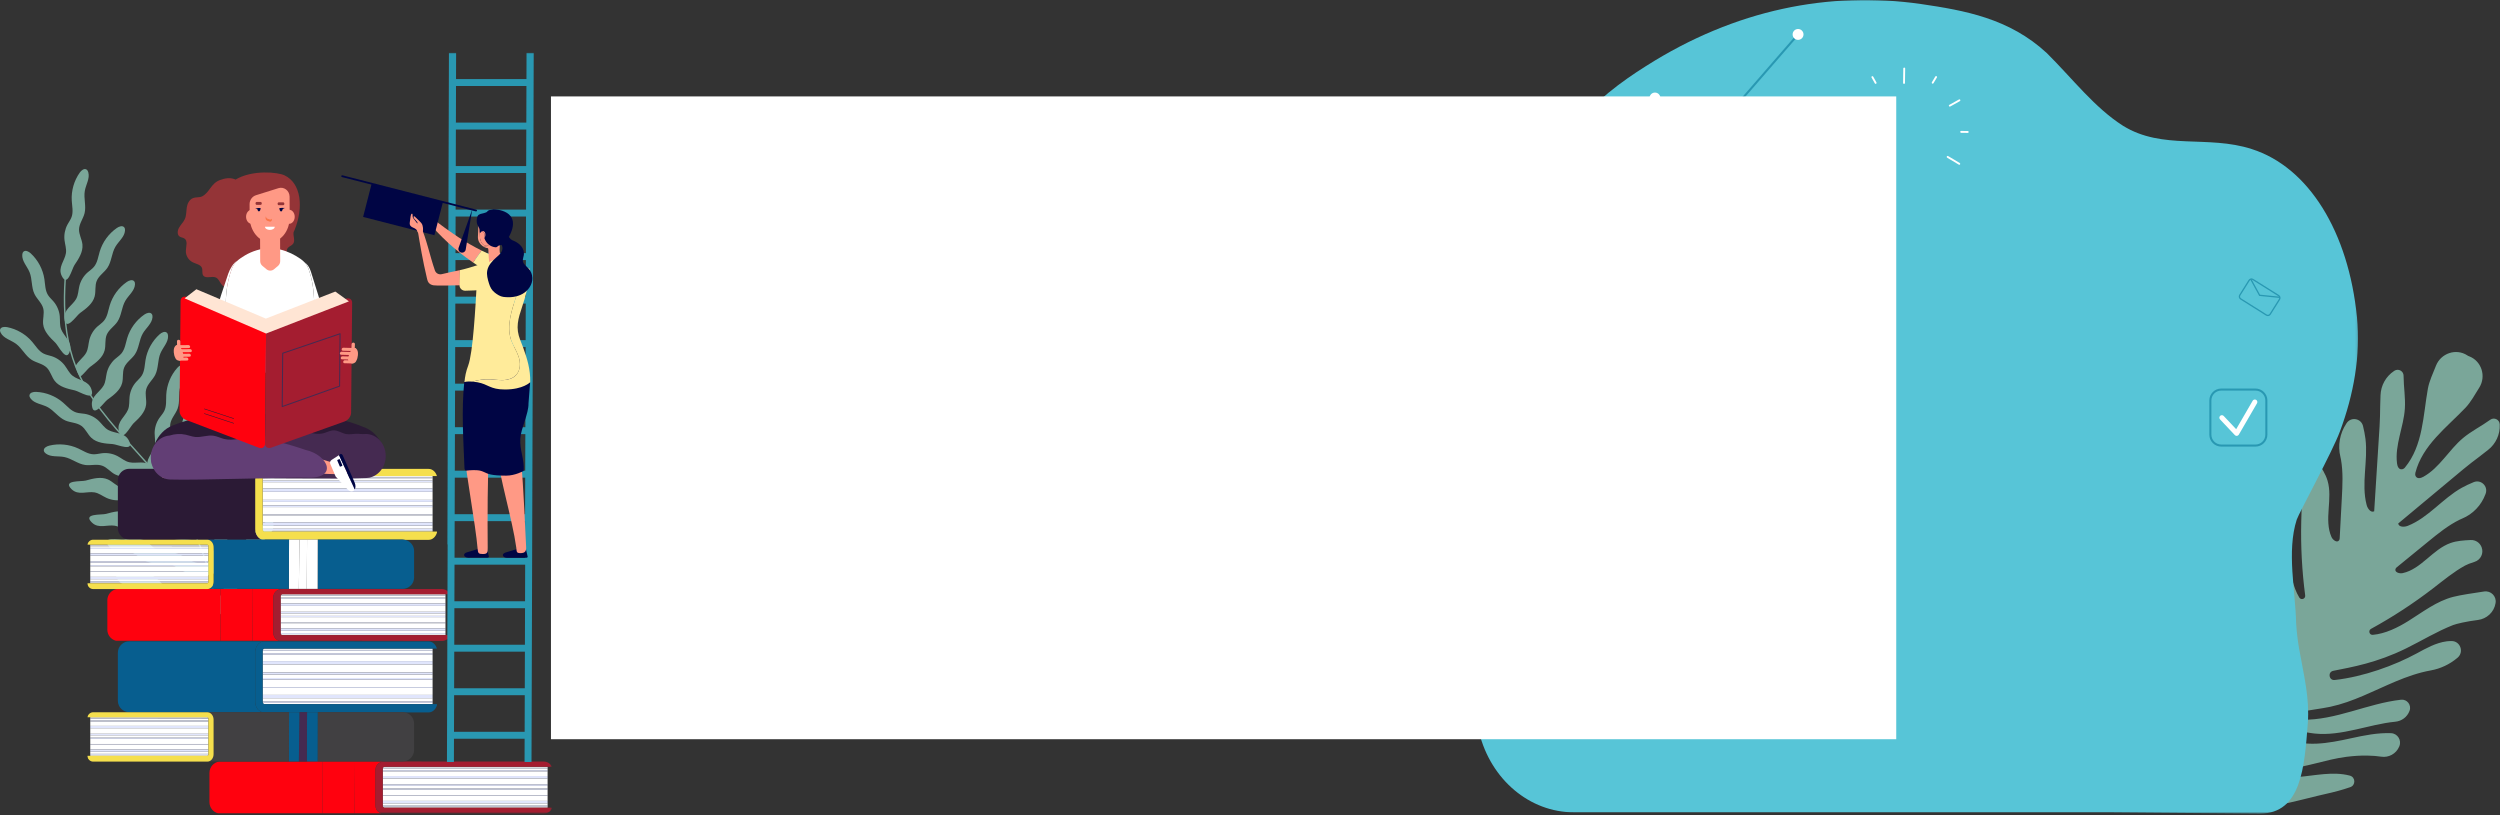 <?xml version="1.0" encoding="UTF-8"?>
<svg width="1089px" height="355px" viewBox="0 0 1089 355" version="1.1" xmlns="http://www.w3.org/2000/svg" xmlns:xlink="http://www.w3.org/1999/xlink">
    <rect x="0" y="0" width="1089" height="355" fill="#333333" stroke="none"/>
    <title>Blockquote bkgd</title>
    <defs>
        <polygon id="path-1" points="7.10542736e-15 0 386.867 0 386.867 354.402 7.10542736e-15 354.402"></polygon>
        <polygon id="path-3" points="0 331.368 202.377 331.368 202.377 0 0 0"></polygon>
    </defs>
    <g id="Page-1" stroke="none" stroke-width="1" fill="none" fill-rule="evenodd">
        <g id="Home" transform="translate(-143, -2541)">
            <g id="Blockquote-bkgd" transform="translate(143, 2541)">
                <g id="Group-88">
                    <path d="M1075.122,155.042 C1075.273,155.093 1075.409,155.142 1075.543,155.193 C1080.994,157.269 1083.073,163.92 1079.965,168.856 C1078.059,171.881 1076.259,175.209 1073.986,177.595 C1065.824,186.165 1055.19,193.918 1052.122,206.006 C1052,206.488 1052.041,207.008 1052.277,207.446 C1052.968,208.733 1054.532,208.29 1055.629,207.683 C1062.691,203.775 1066.687,196.025 1072.871,190.839 C1076.469,187.821 1080.745,185.728 1084.556,182.982 L1084.768,182.829 C1086.434,181.627 1088.771,182.751 1088.872,184.803 C1088.874,184.844 1088.876,184.886 1088.878,184.927 C1089.082,189.226 1087.182,193.352 1083.783,195.992 C1082.411,197.057 1081.158,198.085 1080.172,198.812 C1078.184,200.276 1074.992,202.749 1073.096,204.33 C1063.616,212.23 1054.137,220.131 1044.657,228.032 C1044.913,229.671 1047.302,229.659 1048.845,229.048 C1057.791,225.504 1063.953,217.169 1072.353,212.475 C1074.013,211.548 1075.748,210.769 1077.504,210.033 C1080.696,208.696 1083.941,211.811 1082.741,215.057 C1082.712,215.133 1082.684,215.21 1082.656,215.287 C1080.881,220.108 1077.182,223.978 1072.431,225.932 C1072.016,226.102 1071.675,226.254 1071.424,226.377 C1066.399,228.851 1062.012,232.426 1057.673,235.968 C1053.118,239.687 1048.564,243.405 1044.01,247.124 C1043.804,247.292 1043.627,247.497 1043.522,247.74 C1042.877,249.223 1045.132,249.976 1046.612,249.653 C1054.713,247.889 1059.662,239.281 1067.483,236.528 C1070.285,235.542 1073.258,235.377 1076.243,235.234 C1078.346,235.134 1080.269,236.41 1080.99,238.387 C1081,238.416 1081.01,238.444 1081.021,238.472 C1081.973,241.067 1080.55,243.935 1077.908,244.746 C1076.098,245.301 1074.591,245.903 1073.707,246.393 C1068.739,249.145 1064.352,252.812 1059.851,256.276 C1051.312,262.848 1042.262,268.757 1032.81,273.933 C1031.489,274.657 1032.095,276.676 1033.596,276.54 C1039.076,276.044 1044.431,273.411 1049.187,270.435 C1055.455,266.514 1061.472,261.823 1068.634,259.987 C1071.833,259.166 1077.779,258.292 1082.113,257.649 C1085.022,257.217 1087.54,259.728 1087.076,262.632 C1087.067,262.69 1087.057,262.748 1087.048,262.805 C1086.405,266.663 1083.232,269.588 1079.35,270.066 C1074.538,270.659 1070.005,271.711 1068.546,272.284 C1061.459,275.065 1054.936,279.085 1048.104,282.446 C1035.187,288.801 1024.458,290.581 1016.383,292.206 C1013.851,292.715 1014.438,296.493 1017.005,296.207 C1029.421,294.824 1042.994,289.917 1052.708,284.632 C1056.837,282.386 1061.044,280.004 1065.703,279.372 C1066.398,279.278 1067.139,279.239 1067.915,279.24 C1071.733,279.246 1073.432,284.055 1070.504,286.505 C1070.448,286.552 1070.392,286.598 1070.336,286.645 C1067.034,289.405 1063.075,291.274 1058.839,292.034 C1053.542,292.985 1048.377,294.815 1043.45,296.884 C1034.062,300.826 1024.978,305.774 1015.018,307.885 C1010.817,308.776 1006.476,309.157 1002.313,310.137 C1000.365,310.596 1000.664,313.473 1002.665,313.517 C1002.684,313.518 1002.704,313.518 1002.723,313.518 C1017.456,313.802 1031.215,306.443 1045.896,304.799 C1048.532,304.503 1050.534,307.112 1049.609,309.597 C1049.597,309.629 1049.585,309.66 1049.573,309.692 C1048.603,312.324 1046.178,314.118 1043.385,314.382 C1032.038,315.452 1020.028,320.787 1008.214,319.524 C1003.586,319.03 999.002,317.536 994.366,318.174 C993.948,318.231 993.559,318.463 993.345,318.827 C992.816,319.726 993.77,320.611 994.621,321.073 C1003.473,325.87 1014.309,323.749 1024.143,321.586 C1029.774,320.347 1035.687,319.145 1041.513,319.369 C1044.375,319.479 1046.237,322.431 1045.147,325.079 L1045.127,325.128 C1045.112,325.163 1045.098,325.198 1045.083,325.233 C1043.794,328.318 1040.543,330.115 1037.238,329.608 C1033.957,329.106 1028.95,328.809 1022.122,329.668 C1012.942,330.823 1004.15,334.469 994.912,334.979 C992.188,335.129 989.467,335.038 986.749,334.813 C984.804,334.651 984.354,337.472 986.253,337.929 L986.315,337.944 C992.677,339.467 994.193,338.992 1000.715,338.484 C1008.349,337.889 1016.133,335.91 1023.542,337.847 C1023.564,337.853 1023.587,337.859 1023.609,337.865 C1026.091,338.522 1026.218,342.022 1023.796,342.873 C1020.274,344.109 1016.62,345.06 1013.033,345.849 C1004.163,347.799 988.719,352.557 974.783,352.745 C966.708,341.386 961.431,326.112 957.769,317.801 C956.287,314.439 954.897,310.929 953.816,307.357 C953.073,304.899 955.973,302.935 957.969,304.551 C957.987,304.565 958.005,304.58 958.023,304.595 C963.96,309.431 966.958,316.882 970.985,323.395 C974.425,328.959 974.936,330.463 979.922,334.699 L979.971,334.74 C981.46,336.004 983.472,333.975 982.193,332.5 C980.407,330.44 978.726,328.297 977.24,326.01 C972.197,318.252 969.95,309.003 965.463,300.911 C962.125,294.893 958.93,291.028 956.587,288.676 C954.227,286.308 953.758,282.623 955.487,279.761 C955.507,279.728 955.527,279.696 955.546,279.664 L955.574,279.618 C957.067,277.175 960.55,276.936 962.328,279.18 C965.949,283.751 968.468,289.233 970.793,294.51 C974.852,303.723 979.538,313.722 988.636,318.035 C989.511,318.45 990.789,318.697 991.202,317.739 C991.369,317.351 991.326,316.901 991.126,316.529 C988.903,312.411 984.992,309.593 981.861,306.149 C973.868,297.359 971.083,284.516 965.248,274.725 C963.812,272.316 963.829,269.299 965.38,266.962 C965.399,266.934 965.417,266.906 965.436,266.877 C966.896,264.663 970.183,264.74 971.501,267.041 C978.841,279.861 981.023,295.311 989.95,307.036 C989.962,307.051 989.974,307.067 989.985,307.082 C991.202,308.671 993.701,307.214 992.921,305.371 C991.254,301.431 989,297.703 987.238,293.786 C983.062,284.501 981.693,274.248 979.333,264.344 C978.094,259.145 976.523,253.896 974.162,249.059 C972.275,245.191 971.447,240.892 971.725,236.598 C971.73,236.525 971.734,236.452 971.739,236.379 C971.988,232.569 976.872,231.102 979.131,234.18 C979.59,234.806 979.996,235.427 980.33,236.044 C982.571,240.177 983.132,244.979 983.756,249.638 C985.226,260.598 989.278,274.451 995.491,285.288 C996.775,287.529 1000.172,285.772 999.088,283.428 C995.632,275.951 990.735,266.241 988.239,252.063 C986.919,244.565 986.312,236.926 984.373,229.564 C983.975,228.049 982.148,223.769 979.785,219.534 C977.879,216.119 978.367,211.831 981.101,209.035 C981.142,208.993 981.183,208.952 981.224,208.91 C983.295,206.821 986.808,207.371 988.177,209.974 C990.216,213.852 993.02,219.167 994.247,222.233 C996.992,229.098 996.759,236.724 997.294,244.098 C997.7,249.694 998.736,255.57 1001.571,260.287 C1002.347,261.578 1004.335,260.875 1004.139,259.381 C1002.737,248.697 1002.163,237.904 1002.427,227.131 C1002.566,221.454 1002.936,215.748 1002.224,210.114 C1002.097,209.111 1001.694,207.539 1001.074,205.751 C1000.169,203.14 1001.643,200.298 1004.299,199.534 C1004.328,199.526 1004.357,199.518 1004.386,199.509 C1006.408,198.924 1008.573,199.723 1009.733,201.479 C1011.381,203.973 1013.003,206.47 1013.861,209.314 C1016.256,217.251 1012.23,226.328 1015.588,233.908 C1016.201,235.293 1018.14,236.669 1018.957,235.273 C1019.091,235.044 1019.152,234.78 1019.166,234.515 C1019.479,228.644 1019.792,222.773 1020.104,216.901 C1020.402,211.308 1020.697,205.657 1019.727,200.14 C1019.679,199.864 1019.6,199.5 1019.493,199.065 C1018.265,194.076 1019.205,188.806 1022.048,184.527 C1022.094,184.459 1022.139,184.391 1022.184,184.323 C1024.095,181.438 1028.525,182.218 1029.33,185.584 C1029.773,187.436 1030.169,189.296 1030.4,191.183 C1031.571,200.734 1028.481,210.629 1030.901,219.942 C1031.319,221.548 1032.72,223.483 1034.194,222.722 C1034.975,210.406 1035.755,198.09 1036.536,185.775 C1036.692,183.311 1036.804,179.275 1036.812,176.806 C1036.817,175.581 1036.907,173.963 1036.957,172.226 C1037.081,167.925 1039.289,163.955 1042.879,161.582 C1042.914,161.559 1042.949,161.536 1042.983,161.513 C1044.699,160.384 1046.986,161.606 1046.999,163.66 L1047.001,163.922 C1047.035,168.619 1047.869,173.306 1047.558,177.992 C1047.022,186.045 1043.126,193.846 1044.141,201.852 C1044.299,203.096 1044.865,204.62 1046.311,204.419 C1046.804,204.35 1047.248,204.077 1047.565,203.693 C1055.511,194.08 1055.491,180.921 1057.589,169.273 C1058.174,166.03 1059.796,162.613 1061.114,159.288 C1063.262,153.866 1069.858,151.617 1074.752,154.791 C1074.872,154.869 1074.992,154.95 1075.11,155.033 C1075.114,155.036 1075.118,155.039 1075.122,155.042" id="Fill-1" fill="#7AA699"></path>
                    <g id="Group-5" transform="translate(640.289, 0)">
                        <mask id="mask-2" fill="white">
                            <use xlink:href="#path-1"></use>
                        </mask>
                        <g id="Clip-4"></g>
                        <path d="M361.255,282.873 C360.617,279.261 360.178,275.545 359.924,271.764 C359.636,257.356 355.724,240.252 360.159,226.385 C361.039,223.636 375.738,196.744 378.984,187.928 C384.925,172.13 388.104,154.639 386.416,138.276 C382.751,101.037 365.396,72.826 340.56,64.927 C321.411,58.721 301.722,65.491 284.48,54.771 C272.083,46.872 262.69,34.459 251.358,23.174 C234.924,7.94 215.499,4.555 196.385,1.734 C156.692,-3.908 115.672,3.991 76.649,28.817 C55.985,41.794 27.794,64.363 29.152,102.73 C29.22,109.501 30.862,115.143 32.027,121.914 C34.702,139.405 45.635,147.304 51.403,163.102 C55.218,172.694 55.153,184.542 50.809,195.263 C37.63,227.382 19.602,232.638 5.144,260.713 C-1.982,275.341 -1.079,298.542 4.042,319.109 C9.166,339.686 26.11,353.847 45.301,353.847 L278.15,353.847 L344.153,354.402 C362.249,354.402 363.527,333.915 364.977,315.221 C365.846,304.012 363.278,294.323 361.255,282.873" id="Fill-3" fill="#57C5D7" mask="url(#mask-2)"></path>
                    </g>
                    <path d="M981.213,121.972 C980.791,121.707 980.232,121.835 979.967,122.257 L975.912,128.715 C975.647,129.137 975.775,129.697 976.197,129.961 L987.393,136.991 C987.815,137.256 988.375,137.128 988.639,136.706 L992.695,130.247 C992.959,129.825 992.831,129.266 992.409,129.001 L981.213,121.972 Z M975.422,128.408 L979.477,121.949 C979.912,121.257 980.828,121.048 981.52,121.483 L992.717,128.512 C993.409,128.947 993.618,129.863 993.184,130.555 L989.129,137.014 C988.695,137.705 987.779,137.915 987.086,137.48 L975.89,130.451 C975.198,130.016 974.988,129.1 975.422,128.408 L975.422,128.408 Z" id="Fill-6" fill="#2998B2"></path>
                    <polygon id="Fill-8" fill="#2998B2" points="984.1 128.901 993.074 129.803 993.131 129.228 984.461 128.357 980.655 121.404 980.149 121.681"></polygon>
                    <g id="Group-4" transform="translate(0, 73.642)" fill="#7AA699">
                        <path d="M30.577,25.442 L31.195,25.525 C28.601,44.745 25.661,66.529 33.29,85.965 C38.589,99.462 48.577,110.525 58.236,121.225 C62.202,125.618 66.303,130.16 70.033,134.817 C79.686,146.87 86.904,160.409 90.907,173.973 C92.934,180.843 94.119,187.58 94.465,194.146 L93.775,194.146 C92.722,174.512 84.33,153.666 69.546,135.207 C65.828,130.565 61.733,126.029 57.773,121.643 C48.076,110.902 38.049,99.795 32.709,86.193 C25.021,66.606 27.972,44.736 30.577,25.442" id="Fill-10"></path>
                        <path d="M34.843,62.73 C37.512,60.788 40.422,58.647 41.241,55.449 C41.804,53.249 41.272,50.826 42.128,48.722 C43.06,46.428 45.41,45.049 46.796,42.997 C48.62,40.295 48.604,36.705 50.244,33.887 C51.64,31.486 54.235,29.599 54.453,26.831 C54.493,26.324 54.433,25.777 54.11,25.386 C53.359,24.476 51.885,24.993 50.914,25.661 C47.346,28.118 44.656,31.823 43.425,35.976 C42.748,38.258 42.447,40.77 40.921,42.597 C40.123,43.553 39.051,44.234 38.119,45.061 C36.367,46.615 35.106,48.715 34.558,50.992 C34.109,52.859 34.11,54.878 33.177,56.556 C31.55,59.48 27.66,61.141 28.055,65.18 C28.627,71.021 33.225,63.907 34.843,62.73" id="Fill-12"></path>
                        <path d="M33.825,88.587 C33.409,87.704 33.166,86.774 32.904,85.844 C33.962,83.651 36.337,82.188 37.52,80.06 C38.454,78.382 38.452,76.363 38.902,74.496 C39.45,72.219 40.711,70.12 42.463,68.566 C43.395,67.739 44.466,67.057 45.265,66.101 C46.791,64.275 47.092,61.762 47.768,59.481 C49,55.327 51.69,51.623 55.257,49.166 C56.229,48.497 57.703,47.98 58.453,48.89 C58.777,49.282 58.837,49.829 58.797,50.335 C58.579,53.103 55.984,54.991 54.588,57.391 C52.948,60.209 52.964,63.799 51.139,66.502 C49.754,68.554 47.403,69.933 46.471,72.226 C45.616,74.331 46.147,76.753 45.585,78.954 C44.766,82.152 41.856,84.292 39.187,86.234 C38.266,86.904 36.381,89.494 34.822,90.528 C34.485,89.883 34.135,89.245 33.825,88.587" id="Fill-14"></path>
                        <path d="M46.817,100.442 C49.486,98.5 52.396,96.359 53.215,93.161 C53.778,90.961 53.246,88.538 54.101,86.434 C55.034,84.14 57.384,82.761 58.77,80.709 C60.594,78.007 60.578,74.417 62.218,71.598 C63.614,69.198 66.209,67.311 66.427,64.542 C66.467,64.036 66.407,63.489 66.084,63.098 C65.333,62.188 63.859,62.705 62.887,63.373 C59.32,65.83 56.63,69.535 55.399,73.688 C54.722,75.97 54.421,78.482 52.895,80.309 C52.097,81.265 51.025,81.946 50.093,82.773 C48.341,84.327 47.08,86.427 46.532,88.704 C46.082,90.57 46.084,92.59 45.151,94.268 C43.524,97.192 39.634,98.853 40.029,102.892 C40.601,108.733 45.199,101.619 46.817,100.442" id="Fill-16"></path>
                        <path d="M58.179,110.73 C60.588,108.473 63.212,105.99 63.63,102.716 C63.917,100.463 63.091,98.124 63.68,95.931 C64.323,93.539 66.485,91.881 67.607,89.674 C69.084,86.767 68.626,83.206 69.905,80.207 C70.995,77.653 73.337,75.46 73.212,72.686 C73.189,72.179 73.062,71.643 72.693,71.295 C71.836,70.485 70.437,71.179 69.555,71.962 C66.318,74.84 64.105,78.849 63.396,83.122 C63.006,85.47 63.017,88 61.728,90 C61.053,91.048 60.074,91.856 59.251,92.792 C57.704,94.55 56.712,96.789 56.449,99.117 C56.233,101.024 56.483,103.028 55.764,104.808 C54.511,107.911 50.855,110.039 51.745,113.999 C53.033,119.724 56.719,112.098 58.179,110.73" id="Fill-18"></path>
                        <path d="M70.421,126.388 C72.554,123.868 74.874,121.099 74.911,117.798 C74.936,115.527 73.846,113.3 74.178,111.053 C74.54,108.603 76.496,106.706 77.356,104.384 C78.488,101.327 77.622,97.843 78.546,94.716 C79.334,92.053 81.408,89.604 80.963,86.863 C80.882,86.362 80.694,85.845 80.287,85.541 C79.342,84.835 78.032,85.687 77.247,86.567 C74.363,89.799 72.628,94.036 72.417,98.362 C72.3,100.739 72.603,103.251 71.554,105.387 C71.005,106.506 70.125,107.422 69.416,108.446 C68.082,110.371 67.355,112.71 67.362,115.052 C67.368,116.972 67.848,118.933 67.339,120.785 C66.452,124.011 63.066,126.547 64.407,130.377 C66.347,135.916 69.128,127.915 70.421,126.388" id="Fill-20"></path>
                        <path d="M82.999,103.31 C81.098,106.009 79.032,108.973 79.288,112.264 C79.464,114.528 80.748,116.65 80.616,118.918 C80.472,121.39 78.692,123.453 78.041,125.842 C77.184,128.987 78.356,132.381 77.712,135.577 C77.163,138.3 75.315,140.922 76,143.613 C76.126,144.105 76.359,144.604 76.791,144.87 C77.794,145.49 79.024,144.526 79.728,143.58 C82.314,140.104 83.667,135.731 83.494,131.402 C83.399,129.024 82.875,126.549 83.731,124.328 C84.179,123.166 84.974,122.175 85.59,121.092 C86.748,119.057 87.265,116.663 87.05,114.331 C86.875,112.419 86.223,110.507 86.566,108.618 C87.163,105.326 90.311,102.5 88.636,98.804 C86.213,93.458 84.151,101.674 82.999,103.31" id="Fill-22"></path>
                        <path d="M90.497,118.933 C88.596,121.632 86.53,124.596 86.786,127.887 C86.962,130.151 88.245,132.273 88.114,134.541 C87.97,137.013 86.19,139.076 85.539,141.465 C84.682,144.611 85.854,148.004 85.21,151.2 C84.661,153.923 82.813,156.545 83.498,159.236 C83.624,159.728 83.857,160.227 84.289,160.493 C85.293,161.113 86.522,160.149 87.226,159.203 C89.812,155.727 91.165,151.354 90.992,147.025 C90.897,144.647 90.373,142.172 91.229,139.951 C91.677,138.789 92.472,137.798 93.088,136.715 C94.246,134.68 94.763,132.286 94.548,129.954 C94.373,128.042 93.721,126.13 94.064,124.241 C94.661,120.949 97.809,118.123 96.134,114.427 C93.711,109.081 91.649,117.297 90.497,118.933" id="Fill-24"></path>
                        <path d="M37.346,135.687 C40.528,134.808 44.015,133.864 47.027,135.215 C49.099,136.144 50.664,138.069 52.843,138.71 C55.218,139.409 57.761,138.429 60.229,138.622 C63.48,138.877 66.279,141.125 69.505,141.597 C72.253,141.999 75.345,141.144 77.647,142.697 C78.068,142.981 78.459,143.369 78.564,143.865 C78.808,145.019 77.486,145.851 76.358,146.195 C72.214,147.457 67.64,147.254 63.624,145.632 C61.417,144.74 59.264,143.411 56.885,143.468 C55.639,143.498 54.439,143.911 53.211,144.126 C50.904,144.529 48.476,144.208 46.353,143.219 C44.613,142.409 43.033,141.15 41.14,140.835 C37.839,140.287 34.116,142.297 31.202,139.473 C26.988,135.388 35.417,136.22 37.346,135.687" id="Fill-26"></path>
                        <path d="M46.194,150.206 C49.376,149.327 52.863,148.383 55.875,149.734 C57.947,150.664 59.512,152.588 61.691,153.229 C64.066,153.928 66.609,152.947 69.077,153.141 C72.328,153.396 75.127,155.644 78.353,156.116 C81.101,156.518 84.193,155.663 86.495,157.216 C86.916,157.5 87.307,157.888 87.412,158.384 C87.656,159.538 86.334,160.37 85.206,160.714 C81.062,161.976 76.488,161.773 72.472,160.151 C70.265,159.259 68.112,157.93 65.733,157.987 C64.487,158.017 63.287,158.431 62.059,158.645 C59.752,159.048 57.324,158.727 55.201,157.738 C53.461,156.928 51.881,155.669 49.987,155.354 C46.686,154.806 42.964,156.816 40.05,153.992 C35.835,149.907 44.265,150.739 46.194,150.206" id="Fill-28"></path>
                        <path d="M101.969,136.073 C99.736,138.504 97.305,141.177 97.134,144.473 C97.016,146.742 98.015,149.011 97.592,151.243 C97.131,153.676 95.099,155.492 94.145,157.777 C92.89,160.786 93.614,164.302 92.563,167.389 C91.668,170.017 89.496,172.38 89.829,175.136 C89.89,175.64 90.057,176.165 90.451,176.485 C91.366,177.229 92.709,176.431 93.53,175.584 C96.542,172.472 98.448,168.309 98.836,163.994 C99.048,161.624 98.848,159.102 99.983,157.01 C100.578,155.915 101.494,155.036 102.244,154.041 C103.655,152.172 104.477,149.864 104.565,147.524 C104.637,145.606 104.237,143.626 104.821,141.797 C105.838,138.609 109.324,136.213 108.14,132.332 C106.427,126.718 103.323,134.6 101.969,136.073" id="Fill-30"></path>
                        <path d="M54.002,161.37 C57.271,160.909 60.85,160.422 63.663,162.151 C65.598,163.34 66.901,165.45 68.979,166.367 C71.245,167.366 73.892,166.722 76.315,167.233 C79.506,167.905 81.992,170.495 85.13,171.38 C87.803,172.133 90.98,171.684 93.062,173.521 C93.443,173.857 93.78,174.292 93.82,174.798 C93.914,175.974 92.495,176.628 91.332,176.823 C87.06,177.54 82.551,176.749 78.777,174.622 C76.704,173.453 74.74,171.858 72.374,171.607 C71.135,171.475 69.891,171.731 68.646,171.785 C66.306,171.887 63.94,171.256 61.962,170.001 C60.341,168.973 58.937,167.521 57.1,166.965 C53.897,165.995 49.946,167.508 47.421,164.331 C43.769,159.737 52.021,161.649 54.002,161.37" id="Fill-32"></path>
                        <path d="M105.717,177.059 C104.148,178.848 103.786,181.352 103.054,183.617 C101.723,187.739 98.944,191.378 95.318,193.747 C95.093,193.894 94.842,194.032 94.58,194.147 L92.317,194.147 C92.245,194.088 92.177,194.023 92.116,193.946 C91.803,193.546 91.756,192.998 91.808,192.493 C92.093,189.731 94.732,187.907 96.186,185.541 C97.894,182.763 97.965,179.174 99.854,176.516 C101.289,174.498 103.672,173.177 104.659,170.906 C105.565,168.823 105.093,166.389 105.709,164.202 C106.604,161.025 109.565,158.955 112.281,157.078 C113.926,155.941 118.696,148.94 119.126,154.793 C119.423,158.84 115.494,160.407 113.797,163.291 C112.823,164.946 112.776,166.965 112.281,168.82 C111.678,171.083 110.367,173.152 108.578,174.663 C107.626,175.467 106.539,176.122 105.717,177.059" id="Fill-34"></path>
                        <path d="M58.143,176.486 C61.435,176.239 65.039,175.987 67.732,177.895 C69.586,179.207 70.749,181.398 72.763,182.448 C74.958,183.593 77.642,183.123 80.027,183.79 C83.167,184.669 85.478,187.416 88.552,188.503 C91.17,189.429 94.37,189.188 96.328,191.157 C96.686,191.517 96.994,191.973 97.001,192.48 C97.014,193.347 96.229,193.878 95.347,194.147 L89.223,194.147 C86.659,193.703 84.181,192.748 82.002,191.324 C80.01,190.023 78.153,188.303 75.808,187.898 C74.581,187.686 73.323,187.86 72.077,187.834 C69.736,187.783 67.415,186.998 65.524,185.618 C63.973,184.486 62.667,182.946 60.869,182.271 C57.737,181.095 53.696,182.346 51.383,179.012 C48.038,174.19 56.148,176.636 58.143,176.486" id="Fill-36"></path>
                        <path d="M24.111,75.647 C21.739,73.352 19.155,70.827 18.79,67.546 C18.539,65.288 19.403,62.964 18.849,60.761 C18.246,58.359 16.11,56.666 15.024,54.441 C13.594,51.511 14.11,47.958 12.879,44.939 C11.831,42.368 9.524,40.137 9.694,37.366 C9.725,36.859 9.861,36.325 10.235,35.983 C11.105,35.187 12.493,35.903 13.362,36.701 C16.552,39.631 18.7,43.674 19.34,47.958 C19.692,50.312 19.641,52.842 20.897,54.863 C21.555,55.921 22.521,56.745 23.329,57.694 C24.847,59.477 25.803,61.732 26.029,64.063 C26.214,65.974 25.931,67.974 26.621,69.765 C27.824,72.888 31.445,75.075 30.491,79.019 C29.112,84.723 25.549,77.038 24.111,75.647" id="Fill-38"></path>
                        <path d="M32.629,96.424 C29.406,95.709 25.883,94.909 23.856,92.304 C22.461,90.511 21.981,88.078 20.357,86.491 C18.586,84.76 15.88,84.434 13.791,83.106 C11.038,81.358 9.619,78.06 6.991,76.131 C4.752,74.488 1.619,73.794 0.314,71.343 C0.075,70.895 -0.088,70.369 0.052,69.881 C0.377,68.748 1.935,68.632 3.092,68.858 C7.344,69.685 11.29,72.007 14.077,75.323 C15.608,77.145 16.888,79.328 19.016,80.393 C20.13,80.951 21.385,81.148 22.569,81.533 C24.796,82.259 26.791,83.68 28.203,85.549 C29.36,87.081 30.165,88.932 31.691,90.098 C34.35,92.13 38.58,92.099 39.831,95.96 C41.639,101.543 34.582,96.857 32.629,96.424" id="Fill-40"></path>
                        <path d="M49.083,119.795 C45.789,119.581 42.185,119.328 39.784,117.062 C38.132,115.504 37.286,113.173 35.438,111.852 C33.424,110.411 30.7,110.502 28.432,109.509 C25.446,108.201 23.54,105.158 20.647,103.653 C18.184,102.371 14.982,102.164 13.318,99.941 C13.014,99.534 12.772,99.04 12.836,98.536 C12.984,97.366 14.506,97.014 15.684,97.06 C20.013,97.229 24.267,98.922 27.528,101.774 C29.319,103.34 30.917,105.302 33.183,106.03 C34.369,106.411 35.639,106.414 36.868,106.615 C39.18,106.991 41.368,108.092 43.048,109.723 C44.426,111.06 45.505,112.767 47.19,113.686 C50.128,115.288 54.304,114.612 56.129,118.237 C58.769,123.479 51.08,119.925 49.083,119.795" id="Fill-42"></path>
                        <path d="M59.823,133.058 C56.599,133.766 53.066,134.523 50.131,133.013 C48.111,131.974 46.651,129.969 44.51,129.213 C42.175,128.388 39.584,129.232 37.129,128.906 C33.897,128.479 31.221,126.085 28.025,125.441 C25.303,124.893 22.169,125.582 19.953,123.908 C19.548,123.602 19.179,123.194 19.1,122.692 C18.918,121.527 20.282,120.767 21.427,120.484 C25.633,119.445 30.189,119.891 34.113,121.726 C36.269,122.734 38.348,124.175 40.727,124.246 C41.972,124.283 43.193,123.933 44.43,123.785 C46.756,123.505 49.163,123.955 51.23,125.056 C52.925,125.958 54.435,127.299 56.31,127.715 C59.577,128.438 63.401,126.63 66.16,129.606 C70.151,133.909 61.777,132.629 59.823,133.058" id="Fill-44"></path>
                        <path d="M32.405,41.873 C34.243,39.131 36.239,36.12 35.908,32.836 C35.679,30.576 34.347,28.484 34.426,26.214 C34.512,23.74 36.245,21.636 36.84,19.233 C37.624,16.068 36.373,12.702 36.943,9.492 C37.429,6.758 39.216,4.093 38.468,1.419 C38.332,0.93 38.087,0.437 37.649,0.18 C36.631,-0.416 35.425,0.576 34.743,1.538 C32.238,5.073 30.987,9.477 31.259,13.8 C31.409,16.175 31.99,18.638 31.186,20.877 C30.765,22.05 29.994,23.058 29.403,24.156 C28.292,26.217 27.831,28.623 28.099,30.949 C28.319,32.857 29.015,34.752 28.716,36.649 C28.195,39.954 25.114,42.852 26.874,46.509 C29.42,51.797 31.291,43.535 32.405,41.873" id="Fill-46"></path>
                    </g>
                    <polygon id="Fill-48" fill="#2998B2" points="694.081 74.565 693.391 73.985 720.48 41.756 746.919 56.121 782.894 14.702 783.575 15.293 747.125 57.259 720.697 42.9"></polygon>
                    <path d="M723.273,42.689 C723.273,43.998 722.212,45.058 720.904,45.058 C719.595,45.058 718.534,43.998 718.534,42.689 C718.534,41.38 719.595,40.32 720.904,40.32 C722.212,40.32 723.273,41.38 723.273,42.689" id="Fill-50" fill="#FFFFFF"></path>
                    <path d="M749.421,56.34 C749.421,57.649 748.36,58.709 747.052,58.709 C745.743,58.709 744.682,57.649 744.682,56.34 C744.682,55.031 745.743,53.971 747.052,53.971 C748.36,53.971 749.421,55.031 749.421,56.34" id="Fill-52" fill="#FFFFFF"></path>
                    <path d="M785.604,14.997 C785.604,16.306 784.543,17.366 783.235,17.366 C781.926,17.366 780.865,16.306 780.865,14.997 C780.865,13.688 781.926,12.628 783.235,12.628 C784.543,12.628 785.604,13.688 785.604,14.997" id="Fill-54" fill="#FFFFFF"></path>
                    <path d="M967.567,170.144 C965.205,170.144 963.283,172.066 963.283,174.428 L963.283,189.35 C963.283,191.712 965.205,193.634 967.567,193.634 L982.489,193.634 C984.851,193.634 986.773,191.712 986.773,189.35 L986.773,174.428 C986.773,172.066 984.851,170.144 982.489,170.144 L967.567,170.144 Z M982.489,194.536 L967.567,194.536 C964.708,194.536 962.382,192.209 962.382,189.35 L962.382,174.428 C962.382,171.569 964.708,169.242 967.567,169.242 L982.489,169.242 C985.348,169.242 987.675,171.569 987.675,174.428 L987.675,189.35 C987.675,192.209 985.348,194.536 982.489,194.536 L982.489,194.536 Z" id="Fill-56" fill="#2998B2"></path>
                    <path d="M974.289,189.871 C973.99,189.871 973.701,189.748 973.493,189.527 L967.05,182.696 C966.635,182.257 966.656,181.564 967.095,181.149 C967.535,180.735 968.228,180.755 968.643,181.195 L974.078,186.958 L981.263,174.566 C981.566,174.043 982.236,173.865 982.759,174.168 C983.282,174.471 983.46,175.141 983.157,175.663 L975.236,189.325 C975.063,189.624 974.758,189.824 974.415,189.864 C974.373,189.869 974.331,189.871 974.289,189.871" id="Fill-58" fill="#FFFFFF"></path>
                    <path d="M829.396,36.553 C829.161,36.55 828.979,36.363 828.982,36.138 L829.067,29.836 C829.07,29.611 829.257,29.43 829.482,29.433 C829.717,29.436 829.898,29.623 829.895,29.847 L829.81,36.15 C829.807,36.375 829.621,36.556 829.396,36.553" id="Fill-60" fill="#FFFFFF"></path>
                    <path d="M817.235,36.474 C817.03,36.589 816.779,36.518 816.669,36.322 L815.249,33.783 C815.139,33.587 815.21,33.337 815.406,33.227 C815.611,33.112 815.862,33.183 815.972,33.379 L817.392,35.917 C817.502,36.114 817.431,36.364 817.235,36.474" id="Fill-62" fill="#FFFFFF"></path>
                    <path d="M810.91,46.988 C810.79,47.19 810.537,47.254 810.344,47.139 L805.257,44.11 C805.064,43.995 805,43.742 805.114,43.549 C805.235,43.347 805.487,43.283 805.68,43.398 L810.768,46.427 C810.961,46.542 811.025,46.795 810.91,46.988" id="Fill-64" fill="#FFFFFF"></path>
                    <path d="M848.975,46.24 C848.86,46.035 848.931,45.784 849.127,45.675 L853.333,43.321 C853.529,43.211 853.78,43.282 853.89,43.478 C854.004,43.684 853.934,43.934 853.737,44.044 L849.532,46.397 C849.335,46.507 849.085,46.436 848.975,46.24" id="Fill-66" fill="#FFFFFF"></path>
                    <path d="M841.669,36.393 C841.467,36.273 841.403,36.02 841.518,35.827 L843.006,33.328 C843.121,33.135 843.374,33.071 843.567,33.186 C843.769,33.306 843.833,33.558 843.718,33.752 L842.23,36.251 C842.115,36.444 841.862,36.508 841.669,36.393" id="Fill-68" fill="#FFFFFF"></path>
                    <path d="M848.032,68.135 C848.152,67.933 848.405,67.869 848.598,67.984 L853.685,71.013 C853.879,71.128 853.943,71.381 853.828,71.574 C853.707,71.776 853.455,71.84 853.262,71.725 L848.174,68.696 C847.981,68.581 847.917,68.328 848.032,68.135" id="Fill-70" fill="#FFFFFF"></path>
                    <path d="M853.853,57.448 C853.856,57.213 854.043,57.031 854.268,57.034 L857.176,57.073 C857.401,57.077 857.583,57.263 857.58,57.488 C857.576,57.723 857.39,57.905 857.165,57.902 L854.257,57.862 C854.032,57.859 853.85,57.673 853.853,57.448" id="Fill-72" fill="#FFFFFF"></path>
                    <path d="M804.985,57.61 C804.982,57.845 804.795,58.027 804.57,58.024 L801.662,57.985 C801.437,57.982 801.255,57.795 801.258,57.57 C801.262,57.335 801.448,57.153 801.673,57.156 L804.582,57.196 C804.807,57.199 804.988,57.385 804.985,57.61" id="Fill-74" fill="#FFFFFF"></path>
                    <path d="M809.966,68.883 C810.081,69.088 810.01,69.339 809.814,69.448 L805.608,71.802 C805.412,71.912 805.161,71.841 805.051,71.645 C804.937,71.439 805.007,71.189 805.204,71.079 L809.409,68.726 C809.606,68.616 809.856,68.687 809.966,68.883" id="Fill-76" fill="#FFFFFF"></path>
                    <path d="M777.615,113.119 C777.556,115.413 775.682,117.256 773.374,117.256 C775.682,117.256 777.556,119.098 777.615,121.393 C777.674,119.098 779.548,117.256 781.856,117.256 C779.548,117.256 777.674,115.413 777.615,113.119" id="Fill-78" fill="#2998B2"></path>
                    <path d="M788.105,43.002 C787.982,47.8 784.063,51.654 779.235,51.654 C784.063,51.654 787.982,55.508 788.105,60.306 C788.228,55.508 792.147,51.654 796.975,51.654 C792.147,51.654 788.228,47.8 788.105,43.002" id="Fill-80" fill="#2998B2"></path>
                    <path d="M736.88,86.006 L740.127,86.251 L741.766,89.068 L743.003,86.052 L746.186,85.362 L743.703,83.253 L744.03,80.01 L741.259,81.722 L738.279,80.408 L739.049,83.575 L736.88,86.006 Z M741.855,90.356 L739.785,86.798 L735.684,86.489 L738.424,83.418 L737.451,79.418 L741.215,81.078 L744.715,78.916 L744.301,83.012 L747.437,85.676 L743.417,86.547 L741.855,90.356 Z" id="Fill-82" fill="#FFFFFF"></path>
                    <path d="M691.254,119.853 L700.256,116.572 L702.693,107.536 L691.285,119.818 C691.274,119.829 691.264,119.841 691.254,119.853 L691.254,119.853 Z M700.612,116.899 L690.602,120.547 L690.653,120.192 C690.69,119.941 690.799,119.711 690.971,119.526 L702.389,107.234 C702.547,107.064 702.752,106.942 702.981,106.881 L703.339,106.787 L700.612,116.899 Z" id="Fill-84" fill="#FFFFFF"></path>
                    <path d="M691.651,121.222 C691.692,121.296 691.744,121.363 691.805,121.419 L698.285,127.446 C698.444,127.594 698.65,127.671 698.867,127.663 C699.084,127.655 699.283,127.563 699.431,127.404 L710.85,115.112 C710.997,114.953 711.074,114.747 711.066,114.53 C711.058,114.313 710.966,114.112 710.807,113.965 L704.327,107.938 C704.256,107.872 704.175,107.82 704.088,107.784 L701.424,117.66 L691.651,121.222 Z M699.425,127.944 C699.26,128.033 699.076,128.084 698.883,128.091 C698.552,128.103 698.236,127.985 697.993,127.759 L691.513,121.733 C691.347,121.578 691.226,121.378 691.165,121.153 L691.112,120.962 L701.069,117.334 L703.781,107.278 L703.971,107.308 C704.214,107.347 704.438,107.456 704.618,107.624 L711.099,113.651 C711.341,113.877 711.482,114.183 711.494,114.514 C711.506,114.846 711.389,115.161 711.163,115.404 L699.745,127.696 C699.651,127.797 699.543,127.88 699.425,127.944 L699.425,127.944 Z" id="Fill-86" fill="#FFFFFF"></path>
                </g>
                <rect id="Rectangle" fill="#FFFFFF" x="240" y="42" width="586" height="280"></rect>
                <g id="Group-213" transform="translate(38, 23)">
                    <polygon id="Fill-1" fill="#FF010E" points="102.624 308.695 102.547 331.257 116.514 331.257 116.64 308.695"></polygon>
                    <g id="Group-212">
                        <path d="M153.231,308.695 C153.231,308.738 129.286,308.738 129.286,308.738 C128.98,308.738 128.687,308.783 128.402,308.849 C126.792,309.221 125.586,310.567 125.586,312.173 L125.586,313.788 L125.586,326.034 L125.586,328.045 C125.586,329.51 126.589,330.765 127.989,331.257 L116.513,331.257 L116.64,308.695 L153.231,308.695 Z" id="Fill-2" fill="#FF010E"></path>
                        <path d="M95.57,308.754 C95.733,308.754 95.891,308.733 96.046,308.696 L102.624,308.696 L102.547,331.257 L56.94,331.257 C54.819,330.725 53.242,328.775 53.242,326.445 L53.242,313.657 C53.242,311.163 55.047,309.105 57.394,308.754 L95.57,308.754 Z" id="Fill-4" fill="#FF010E"></path>
                        <mask id="mask-4" fill="white">
                            <use xlink:href="#path-3"></use>
                        </mask>
                        <g id="Clip-7"></g>
                        <polygon id="Fill-6" fill="#FFFFFF" mask="url(#mask-4)" points="128.724 320.45 200.533 320.45 200.533 319.326 128.724 319.326"></polygon>
                        <polygon id="Fill-8" fill="#FFFFFF" mask="url(#mask-4)" points="128.724 315.029 200.533 315.029 200.533 312.992 128.724 312.992"></polygon>
                        <path d="M128.799,328.396 C128.916,328.645 129.16,328.82 129.449,328.82 L200.533,328.82 L200.533,328.396 L128.799,328.396 Z" id="Fill-9" fill="#FFFFFF" mask="url(#mask-4)"></path>
                        <path d="M128.733,311.723 C128.724,311.769 128.724,312.516 128.724,312.516 L200.533,312.516 L200.533,311.723 L128.733,311.723 Z" id="Fill-10" fill="#FFFFFF" mask="url(#mask-4)"></path>
                        <polygon id="Fill-11" fill="#FFFFFF" mask="url(#mask-4)" points="128.724 318.665 200.533 318.665 200.533 316.087 128.724 316.087"></polygon>
                        <polygon id="Fill-12" fill="#FFFFFF" mask="url(#mask-4)" points="128.724 325.871 200.533 325.871 200.533 323.623 128.724 323.623"></polygon>
                        <polygon id="Fill-13" fill="#FFFFFF" mask="url(#mask-4)" points="128.724 323.359 200.533 323.359 200.533 320.979 128.724 320.979"></polygon>
                        <path d="M129.449,311.028 C129.158,311.028 128.911,311.206 128.795,311.458 L200.533,311.458 L200.533,311.028 L129.449,311.028 Z" id="Fill-14" fill="#FFFFFF" mask="url(#mask-4)"></path>
                        <polygon id="Fill-15" fill="#FFFFFF" mask="url(#mask-4)" points="128.724 327.921 200.533 327.921 200.533 326.929 128.724 326.929"></polygon>
                        <polygon id="Fill-16" fill="#E0E5FC" mask="url(#mask-4)" points="128.724 312.992 200.533 312.992 200.533 312.517 128.724 312.517"></polygon>
                        <polygon id="Fill-17" fill="#E0E5FC" mask="url(#mask-4)" points="128.724 319.326 200.533 319.326 200.533 318.665 128.724 318.665"></polygon>
                        <polygon id="Fill-18" fill="#E0E5FC" mask="url(#mask-4)" points="128.724 316.087 200.533 316.087 200.533 315.029 128.724 315.029"></polygon>
                        <path d="M128.795,311.459 C128.758,311.539 128.738,311.63 128.733,311.723 L200.532,311.723 L200.532,311.459 L128.795,311.459 Z" id="Fill-19" fill="#E0E5FC" mask="url(#mask-4)"></path>
                        <path d="M128.724,327.921 L128.724,328.08 C128.724,328.194 128.754,328.3 128.799,328.396 L200.533,328.396 L200.533,327.921 L128.724,327.921 Z" id="Fill-20" fill="#E0E5FC" mask="url(#mask-4)"></path>
                        <polygon id="Fill-21" fill="#E0E5FC" mask="url(#mask-4)" points="128.724 326.929 200.533 326.929 200.533 325.871 128.724 325.871"></polygon>
                        <polygon id="Fill-22" fill="#E0E5FC" mask="url(#mask-4)" points="128.724 323.624 200.533 323.624 200.533 323.36 128.724 323.36"></polygon>
                        <polygon id="Fill-23" fill="#E0E5FC" mask="url(#mask-4)" points="128.724 320.979 200.533 320.979 200.533 320.45 128.724 320.45"></polygon>
                        <path d="M200.533,328.821 L129.449,328.821 C129.161,328.821 128.916,328.646 128.799,328.397 C128.754,328.3 128.724,328.195 128.724,328.08 L128.724,327.921 L128.724,326.93 L128.724,325.872 L128.724,323.624 L128.724,323.359 L128.724,320.979 L128.724,320.45 L128.724,319.326 L128.724,318.665 L128.724,316.087 L128.724,315.029 L128.724,312.992 L128.724,312.517 L128.724,311.769 C128.739,311.629 128.758,311.54 128.796,311.459 C128.911,311.206 129.158,311.028 129.449,311.028 L200.533,311.028 L202.369,311.028 C201.858,309.698 200.488,308.738 198.885,308.738 L153.232,308.738 L129.287,308.738 C128.981,308.738 128.688,308.783 128.403,308.849 C126.793,309.22 125.586,310.568 125.586,312.174 L125.586,313.789 L125.586,326.034 L125.586,328.045 C125.586,329.511 126.59,330.766 127.99,331.258 L130.888,331.258 C131.336,331.258 198.885,331.368 198.885,331.368 C200.498,331.368 201.874,330.509 202.378,329.165 L202.378,328.821 L200.533,328.821 Z" id="Fill-24" fill="#A41D30" mask="url(#mask-4)"></path>
                        <path d="M77.157,283.709 L116.415,283.709 L77.157,283.709 Z" id="Fill-25" fill="#5846B2" mask="url(#mask-4)"></path>
                        <path d="M73.175,282.654 L73.175,279.921 L73.175,263.281 L73.175,261.086 C73.175,258.904 74.419,257.073 76.079,256.567 C76.372,256.478 76.675,256.417 76.99,256.417 L116.415,256.417 L116.415,256.36 L18.349,256.36 C15.583,256.36 13.341,258.581 13.341,261.321 L13.341,282.261 C13.341,285.001 15.583,287.222 18.349,287.222 L76.203,287.222 C74.479,286.774 73.175,284.892 73.175,282.654" id="Fill-26" fill="#075E8F" mask="url(#mask-4)"></path>
                        <polygon id="Fill-27" fill="#FFFFFF" mask="url(#mask-4)" points="76.41 276.287 150.435 276.287 150.435 273.053 76.41 273.053"></polygon>
                        <polygon id="Fill-28" fill="#FFFFFF" mask="url(#mask-4)" points="76.41 269.908 150.435 269.908 150.435 266.404 76.41 266.404"></polygon>
                        <polygon id="Fill-29" fill="#FFFFFF" mask="url(#mask-4)" points="76.41 279.701 150.435 279.701 150.435 276.646 76.41 276.646"></polygon>
                        <path d="M77.157,259.53 C76.856,259.53 76.599,259.771 76.48,260.115 L150.435,260.115 L150.435,259.53 L77.157,259.53 Z" id="Fill-30" fill="#FFFFFF" mask="url(#mask-4)"></path>
                        <polygon id="Fill-31" fill="#FFFFFF" mask="url(#mask-4)" points="76.41 264.966 150.435 264.966 150.435 262.198 76.41 262.198"></polygon>
                        <polygon id="Fill-32" fill="#FFFFFF" mask="url(#mask-4)" points="76.41 272.334 150.435 272.334 150.435 270.807 76.41 270.807"></polygon>
                        <path d="M76.484,283.132 C76.604,283.472 76.859,283.709 77.157,283.709 L116.416,283.709 L150.435,283.709 L150.435,283.132 L76.484,283.132 Z" id="Fill-33" fill="#FFFFFF" mask="url(#mask-4)"></path>
                        <path d="M76.414,260.474 C76.413,260.495 76.409,260.515 76.409,260.536 L76.409,261.552 L150.435,261.552 L150.435,260.474 L76.414,260.474 Z" id="Fill-34" fill="#FFFFFF" mask="url(#mask-4)"></path>
                        <polygon id="Fill-35" fill="#FFFFFF" mask="url(#mask-4)" points="76.41 282.486 150.435 282.486 150.435 281.138 76.41 281.138"></polygon>
                        <polygon id="Fill-36" fill="#E0E5FC" mask="url(#mask-4)" points="76.41 262.198 150.435 262.198 150.435 261.552 76.41 261.552"></polygon>
                        <polygon id="Fill-37" fill="#E0E5FC" mask="url(#mask-4)" points="76.41 270.806 150.435 270.806 150.435 269.908 76.41 269.908"></polygon>
                        <polygon id="Fill-38" fill="#E0E5FC" mask="url(#mask-4)" points="76.41 266.404 150.435 266.404 150.435 264.966 76.41 264.966"></polygon>
                        <path d="M76.481,260.115 C76.442,260.226 76.421,260.347 76.415,260.474 L150.435,260.474 L150.435,260.115 L76.481,260.115 Z" id="Fill-39" fill="#E0E5FC" mask="url(#mask-4)"></path>
                        <path d="M76.41,282.486 L76.41,282.702 C76.41,282.856 76.438,283.001 76.484,283.132 L150.435,283.132 L150.435,282.486 L76.41,282.486 Z" id="Fill-40" fill="#E0E5FC" mask="url(#mask-4)"></path>
                        <polygon id="Fill-41" fill="#E0E5FC" mask="url(#mask-4)" points="76.41 281.138 150.435 281.138 150.435 279.701 76.41 279.701"></polygon>
                        <polygon id="Fill-42" fill="#E0E5FC" mask="url(#mask-4)" points="76.41 276.646 150.435 276.646 150.435 276.287 76.41 276.287"></polygon>
                        <polygon id="Fill-43" fill="#E0E5FC" mask="url(#mask-4)" points="76.41 273.052 150.435 273.052 150.435 272.333 76.41 272.333"></polygon>
                        <path d="M138.374,287.324 L148.736,287.324 C150.399,287.324 151.817,286.002 152.336,284.177 L152.336,283.709 L116.415,283.709 L77.157,283.709 C76.859,283.709 76.604,283.472 76.483,283.132 C76.437,283.002 76.409,282.857 76.409,282.703 L76.409,282.487 L76.409,281.139 L76.409,279.701 L76.409,276.647 L76.409,276.287 L76.409,273.053 L76.409,272.334 L76.409,270.807 L76.409,269.908 L76.409,266.404 L76.409,264.967 L76.409,262.198 L76.409,261.553 L76.409,260.536 C76.409,260.515 76.413,260.495 76.414,260.474 C76.42,260.347 76.442,260.226 76.48,260.115 C76.599,259.771 76.856,259.53 77.157,259.53 L150.435,259.53 L152.327,259.53 C151.8,257.722 150.388,256.417 148.736,256.417 L116.415,256.417 L76.99,256.417 C76.674,256.417 76.372,256.478 76.079,256.568 C74.419,257.073 73.175,258.905 73.175,261.086 L73.175,263.282 L73.175,279.922 L73.175,282.655 C73.175,284.893 74.479,286.775 76.203,287.222 C76.209,287.224 137.37,287.224 137.37,287.224 C137.714,287.224 138.05,287.259 138.374,287.324" id="Fill-44" fill="#075E8F" mask="url(#mask-4)"></path>
                        <path d="M137.371,287.224 C137.715,287.224 138.05,287.259 138.375,287.324 C140.66,287.784 142.379,289.786 142.379,292.185 L142.379,303.723 C142.379,306.462 140.137,308.684 137.371,308.684 L100.363,308.684 L100.415,287.224 L137.371,287.224 Z" id="Fill-45" fill="#414042" mask="url(#mask-4)"></path>
                        <polygon id="Fill-46" fill="#075E8F" mask="url(#mask-4)" points="100.414 287.224 100.362 308.684 95.627 308.684 95.76 287.224"></polygon>
                        <polygon id="Fill-47" fill="#452A51" mask="url(#mask-4)" points="95.76 287.224 95.627 308.684 92.179 308.684 92.435 287.224"></polygon>
                        <polygon id="Fill-48" fill="#075E8F" mask="url(#mask-4)" points="92.435 287.224 92.179 308.684 87.829 308.684 87.909 287.224"></polygon>
                        <path d="M76.209,287.224 L87.909,287.224 L87.829,308.684 L52.938,308.684 C54.137,308.373 55.044,307.064 55.044,305.508 L55.044,303.607 L55.044,292.037 L55.044,290.51 C55.044,288.993 54.179,287.72 53.024,287.368 C52.821,287.306 52.61,287.264 52.391,287.264 L35.228,287.264 C35.228,287.224 76.209,287.224 76.209,287.224" id="Fill-49" fill="#414042" mask="url(#mask-4)"></path>
                        <path d="M52.275,306.24 L35.228,306.24 C35.228,306.24 52.275,306.24 52.275,306.24 C52.275,306.24 52.275,306.24 52.275,306.24" id="Fill-50" fill="#5846B2" mask="url(#mask-4)"></path>
                        <path d="M52.741,305.839 L1.323,305.839 L1.323,306.24 L35.228,306.24 L52.275,306.24 C52.482,306.24 52.657,306.074 52.741,305.839" id="Fill-51" fill="#FFFFFF" mask="url(#mask-4)"></path>
                        <polygon id="Fill-52" fill="#FFFFFF" mask="url(#mask-4)" points="1.322 298.331 52.795 298.331 52.795 297.269 1.322 297.269"></polygon>
                        <polygon id="Fill-53" fill="#FFFFFF" mask="url(#mask-4)" points="1.322 296.644 52.795 296.644 52.795 294.208 1.322 294.208"></polygon>
                        <path d="M52.743,289.835 C52.66,289.596 52.483,289.428 52.274,289.428 L1.322,289.428 L1.322,289.835 L52.743,289.835 Z" id="Fill-54" fill="#FFFFFF" mask="url(#mask-4)"></path>
                        <polygon id="Fill-55" fill="#FFFFFF" mask="url(#mask-4)" points="1.322 293.208 52.795 293.208 52.795 291.283 1.322 291.283"></polygon>
                        <polygon id="Fill-56" fill="#FFFFFF" mask="url(#mask-4)" points="1.322 301.08 52.795 301.08 52.795 298.831 1.322 298.831"></polygon>
                        <polygon id="Fill-57" fill="#FFFFFF" mask="url(#mask-4)" points="1.322 305.39 52.795 305.39 52.795 304.453 1.322 304.453"></polygon>
                        <polygon id="Fill-58" fill="#FFFFFF" mask="url(#mask-4)" points="1.322 303.454 52.795 303.454 52.795 301.33 1.322 301.33"></polygon>
                        <path d="M52.795,290.834 L52.795,290.128 C52.789,290.084 1.322,290.084 1.322,290.084 L1.322,290.834 L52.795,290.834 Z" id="Fill-59" fill="#FFFFFF" mask="url(#mask-4)"></path>
                        <polygon id="Fill-60" fill="#E0E5FC" mask="url(#mask-4)" points="1.322 291.283 52.795 291.283 52.795 290.834 1.322 290.834"></polygon>
                        <polygon id="Fill-61" fill="#E0E5FC" mask="url(#mask-4)" points="1.322 297.269 52.795 297.269 52.795 296.644 1.322 296.644"></polygon>
                        <polygon id="Fill-62" fill="#E0E5FC" mask="url(#mask-4)" points="1.322 294.208 52.795 294.208 52.795 293.208 1.322 293.208"></polygon>
                        <path d="M52.788,290.084 C52.784,289.995 52.77,289.911 52.743,289.834 L1.322,289.834 L1.322,290.084 L52.788,290.084 Z" id="Fill-63" fill="#E0E5FC" mask="url(#mask-4)"></path>
                        <path d="M52.741,305.839 C52.774,305.748 52.795,305.648 52.795,305.54 L52.795,305.39 L1.323,305.39 L1.323,305.839 L52.741,305.839 Z" id="Fill-64" fill="#E0E5FC" mask="url(#mask-4)"></path>
                        <polygon id="Fill-65" fill="#E0E5FC" mask="url(#mask-4)" points="1.322 304.453 52.795 304.453 52.795 303.454 1.322 303.454"></polygon>
                        <polygon id="Fill-66" fill="#E0E5FC" mask="url(#mask-4)" points="1.322 301.33 52.795 301.33 52.795 301.08 1.322 301.08"></polygon>
                        <polygon id="Fill-67" fill="#E0E5FC" mask="url(#mask-4)" points="1.322 298.831 52.795 298.831 52.795 298.331 1.322 298.331"></polygon>
                        <path d="M52.883,308.695 C52.902,308.692 52.92,308.688 52.938,308.683 C54.137,308.373 55.044,307.063 55.044,305.507 L55.044,303.606 L55.044,292.036 L55.044,290.51 C55.044,288.993 54.179,287.719 53.025,287.368 C52.821,287.305 52.611,287.264 52.391,287.264 L35.228,287.264 L2.504,287.264 C1.355,287.264 0.373,288.171 0.007,289.428 L1.323,289.428 L52.275,289.428 C52.484,289.428 52.661,289.596 52.744,289.834 C52.77,289.911 52.784,289.995 52.789,290.084 C52.795,290.127 52.795,290.834 52.795,290.834 L52.795,291.284 L52.795,293.209 L52.795,294.207 L52.795,296.644 L52.795,297.269 L52.795,298.33 L52.795,298.83 L52.795,301.079 L52.795,301.329 L52.795,303.454 L52.795,304.454 L52.795,305.39 L52.795,305.541 C52.795,305.649 52.774,305.748 52.741,305.839 C52.657,306.075 52.482,306.24 52.275,306.24 C52.275,306.24 35.228,306.24 35.228,306.24 L-0,306.24 L-0,306.565 C0.361,307.836 1.348,308.753 2.504,308.753 L13.037,308.753 L52.391,308.753 C52.559,308.753 52.723,308.733 52.883,308.695" id="Fill-68" fill="#F5DF4D" mask="url(#mask-4)"></path>
                        <polygon id="Fill-69" fill="#FF010E" mask="url(#mask-4)" points="58.139 233.531 72.155 233.531 72.029 256.093 58.062 256.093"></polygon>
                        <path d="M108.746,233.531 C108.746,233.573 84.801,233.573 84.801,233.573 C84.495,233.573 84.202,233.618 83.918,233.684 C82.307,234.056 81.101,235.403 81.101,237.009 L81.101,238.624 L81.101,250.869 L81.101,252.88 C81.101,254.346 82.104,255.601 83.504,256.093 L72.028,256.093 L72.155,233.531 L108.746,233.531 Z" id="Fill-70" fill="#FF010E" mask="url(#mask-4)"></path>
                        <path d="M12.908,233.589 L51.084,233.589 C51.247,233.589 51.406,233.569 51.561,233.531 L58.138,233.531 L58.062,256.092 L12.454,256.092 C10.333,255.56 8.757,253.611 8.757,251.28 L8.757,238.492 C8.757,235.999 10.561,233.94 12.908,233.589" id="Fill-71" fill="#FF010E" mask="url(#mask-4)"></path>
                        <polygon id="Fill-72" fill="#FFFFFF" mask="url(#mask-4)" points="84.239 245.286 156.048 245.286 156.048 244.162 84.239 244.162"></polygon>
                        <polygon id="Fill-73" fill="#FFFFFF" mask="url(#mask-4)" points="84.239 239.864 156.048 239.864 156.048 237.827 84.239 237.827"></polygon>
                        <path d="M84.314,253.232 C84.431,253.481 84.675,253.656 84.964,253.656 L156.048,253.656 L156.048,253.232 L84.314,253.232 Z" id="Fill-74" fill="#FFFFFF" mask="url(#mask-4)"></path>
                        <path d="M84.248,236.559 C84.239,236.605 84.239,237.352 84.239,237.352 L156.048,237.352 L156.048,236.559 L84.248,236.559 Z" id="Fill-75" fill="#FFFFFF" mask="url(#mask-4)"></path>
                        <polygon id="Fill-76" fill="#FFFFFF" mask="url(#mask-4)" points="84.239 243.501 156.048 243.501 156.048 240.923 84.239 240.923"></polygon>
                        <polygon id="Fill-77" fill="#FFFFFF" mask="url(#mask-4)" points="84.239 250.707 156.048 250.707 156.048 248.459 84.239 248.459"></polygon>
                        <polygon id="Fill-78" fill="#FFFFFF" mask="url(#mask-4)" points="84.239 248.195 156.048 248.195 156.048 245.815 84.239 245.815"></polygon>
                        <path d="M84.964,235.864 C84.673,235.864 84.426,236.042 84.31,236.294 L156.048,236.294 L156.048,235.864 L84.964,235.864 Z" id="Fill-79" fill="#FFFFFF" mask="url(#mask-4)"></path>
                        <polygon id="Fill-80" fill="#FFFFFF" mask="url(#mask-4)" points="84.239 252.757 156.048 252.757 156.048 251.765 84.239 251.765"></polygon>
                        <polygon id="Fill-81" fill="#E0E5FC" mask="url(#mask-4)" points="84.239 237.827 156.048 237.827 156.048 237.352 84.239 237.352"></polygon>
                        <polygon id="Fill-82" fill="#E0E5FC" mask="url(#mask-4)" points="84.239 244.162 156.048 244.162 156.048 243.501 84.239 243.501"></polygon>
                        <polygon id="Fill-83" fill="#E0E5FC" mask="url(#mask-4)" points="84.239 240.922 156.048 240.922 156.048 239.864 84.239 239.864"></polygon>
                        <path d="M84.31,236.294 C84.273,236.375 84.254,236.465 84.248,236.558 L156.048,236.558 L156.048,236.294 L84.31,236.294 Z" id="Fill-84" fill="#E0E5FC" mask="url(#mask-4)"></path>
                        <path d="M84.239,252.757 L84.239,252.916 C84.239,253.03 84.269,253.135 84.315,253.232 L156.048,253.232 L156.048,252.757 L84.239,252.757 Z" id="Fill-85" fill="#E0E5FC" mask="url(#mask-4)"></path>
                        <polygon id="Fill-86" fill="#E0E5FC" mask="url(#mask-4)" points="84.239 251.765 156.048 251.765 156.048 250.707 84.239 250.707"></polygon>
                        <polygon id="Fill-87" fill="#E0E5FC" mask="url(#mask-4)" points="84.239 248.459 156.048 248.459 156.048 248.194 84.239 248.194"></polygon>
                        <polygon id="Fill-88" fill="#E0E5FC" mask="url(#mask-4)" points="84.239 245.815 156.048 245.815 156.048 245.286 84.239 245.286"></polygon>
                        <path d="M156.048,253.656 L84.964,253.656 C84.676,253.656 84.431,253.481 84.314,253.232 C84.269,253.135 84.239,253.03 84.239,252.916 L84.239,252.756 L84.239,251.765 L84.239,250.707 L84.239,248.459 L84.239,248.194 L84.239,245.814 L84.239,245.286 L84.239,244.162 L84.239,243.5 L84.239,240.922 L84.239,239.864 L84.239,237.827 L84.239,237.352 L84.239,236.604 C84.254,236.464 84.273,236.375 84.31,236.294 C84.426,236.041 84.673,235.864 84.964,235.864 L156.048,235.864 L157.884,235.864 C157.373,234.533 156.003,233.573 154.4,233.573 L108.747,233.573 L84.802,233.573 C84.496,233.573 84.203,233.618 83.918,233.684 C82.308,234.056 81.101,235.403 81.101,237.009 L81.101,238.624 L81.101,250.869 L81.101,252.88 C81.101,254.346 82.105,255.601 83.504,256.093 L86.403,256.093 C86.851,256.093 154.4,256.203 154.4,256.203 C156.013,256.203 157.389,255.344 157.893,254 L157.893,253.656 L156.048,253.656 Z" id="Fill-89" fill="#A41D30" mask="url(#mask-4)"></path>
                        <path d="M77.157,208.544 L116.415,208.544 L77.157,208.544 Z" id="Fill-90" fill="#5846B2" mask="url(#mask-4)"></path>
                        <path d="M73.175,207.49 L73.175,204.757 L73.175,188.117 L73.175,185.922 C73.175,183.74 74.419,181.909 76.079,181.403 C76.372,181.314 76.675,181.253 76.99,181.253 L116.415,181.253 L116.415,181.196 L18.349,181.196 C15.583,181.196 13.341,183.417 13.341,186.157 L13.341,207.097 C13.341,209.837 15.583,212.058 18.349,212.058 L76.203,212.058 C74.479,211.61 73.175,209.728 73.175,207.49" id="Fill-91" fill="#2B1A35" mask="url(#mask-4)"></path>
                        <polygon id="Fill-92" fill="#FFFFFF" mask="url(#mask-4)" points="76.41 201.122 150.435 201.122 150.435 197.888 76.41 197.888"></polygon>
                        <polygon id="Fill-93" fill="#FFFFFF" mask="url(#mask-4)" points="76.41 194.744 150.435 194.744 150.435 191.24 76.41 191.24"></polygon>
                        <polygon id="Fill-94" fill="#FFFFFF" mask="url(#mask-4)" points="76.41 204.537 150.435 204.537 150.435 201.482 76.41 201.482"></polygon>
                        <path d="M77.157,184.365 C76.856,184.365 76.599,184.605 76.48,184.95 L150.435,184.95 L150.435,184.365 L77.157,184.365 Z" id="Fill-95" fill="#FFFFFF" mask="url(#mask-4)"></path>
                        <polygon id="Fill-96" fill="#FFFFFF" mask="url(#mask-4)" points="76.41 189.802 150.435 189.802 150.435 187.034 76.41 187.034"></polygon>
                        <polygon id="Fill-97" fill="#FFFFFF" mask="url(#mask-4)" points="76.41 197.169 150.435 197.169 150.435 195.642 76.41 195.642"></polygon>
                        <path d="M76.484,207.968 C76.604,208.308 76.859,208.545 77.157,208.545 L116.416,208.545 L150.435,208.545 L150.435,207.968 L76.484,207.968 Z" id="Fill-98" fill="#FFFFFF" mask="url(#mask-4)"></path>
                        <path d="M76.414,185.31 C76.413,185.331 76.409,185.351 76.409,185.372 L76.409,186.388 L150.435,186.388 L150.435,185.31 L76.414,185.31 Z" id="Fill-99" fill="#FFFFFF" mask="url(#mask-4)"></path>
                        <polygon id="Fill-100" fill="#FFFFFF" mask="url(#mask-4)" points="76.41 207.322 150.435 207.322 150.435 205.974 76.41 205.974"></polygon>
                        <polygon id="Fill-101" fill="#E0E5FC" mask="url(#mask-4)" points="76.41 187.033 150.435 187.033 150.435 186.387 76.41 186.387"></polygon>
                        <polygon id="Fill-102" fill="#E0E5FC" mask="url(#mask-4)" points="76.41 195.642 150.435 195.642 150.435 194.744 76.41 194.744"></polygon>
                        <polygon id="Fill-103" fill="#E0E5FC" mask="url(#mask-4)" points="76.41 191.24 150.435 191.24 150.435 189.802 76.41 189.802"></polygon>
                        <path d="M76.481,184.95 C76.442,185.061 76.421,185.182 76.415,185.309 L150.435,185.309 L150.435,184.95 L76.481,184.95 Z" id="Fill-104" fill="#E0E5FC" mask="url(#mask-4)"></path>
                        <path d="M76.41,207.322 L76.41,207.538 C76.41,207.692 76.438,207.837 76.484,207.968 L150.435,207.968 L150.435,207.322 L76.41,207.322 Z" id="Fill-105" fill="#E0E5FC" mask="url(#mask-4)"></path>
                        <polygon id="Fill-106" fill="#E0E5FC" mask="url(#mask-4)" points="76.41 205.974 150.435 205.974 150.435 204.537 76.41 204.537"></polygon>
                        <polygon id="Fill-107" fill="#E0E5FC" mask="url(#mask-4)" points="76.41 201.482 150.435 201.482 150.435 201.123 76.41 201.123"></polygon>
                        <polygon id="Fill-108" fill="#E0E5FC" mask="url(#mask-4)" points="76.41 197.888 150.435 197.888 150.435 197.169 76.41 197.169"></polygon>
                        <path d="M138.374,212.159 L148.736,212.159 C150.399,212.159 151.817,210.837 152.336,209.012 L152.336,208.544 L116.415,208.544 L77.157,208.544 C76.859,208.544 76.604,208.307 76.483,207.967 C76.437,207.837 76.409,207.692 76.409,207.538 L76.409,207.322 L76.409,205.974 L76.409,204.537 L76.409,201.482 L76.409,201.122 L76.409,197.888 L76.409,197.169 L76.409,195.642 L76.409,194.743 L76.409,191.239 L76.409,189.802 L76.409,187.033 L76.409,186.388 L76.409,185.372 C76.409,185.35 76.413,185.33 76.414,185.309 C76.42,185.182 76.442,185.061 76.48,184.95 C76.599,184.606 76.856,184.365 77.157,184.365 L150.435,184.365 L152.327,184.365 C151.8,182.557 150.388,181.252 148.736,181.252 L116.415,181.252 L76.99,181.252 C76.674,181.252 76.372,181.313 76.079,181.403 C74.419,181.908 73.175,183.74 73.175,185.921 L73.175,188.117 L73.175,204.757 L73.175,207.49 C73.175,209.728 74.479,211.61 76.203,212.057 C76.209,212.059 137.37,212.059 137.37,212.059 C137.714,212.059 138.05,212.094 138.374,212.159" id="Fill-109" fill="#F5DF4D" mask="url(#mask-4)"></path>
                        <path d="M137.371,212.059 C137.715,212.059 138.05,212.094 138.375,212.159 C140.66,212.619 142.379,214.621 142.379,217.02 L142.379,228.557 C142.379,231.297 140.137,233.519 137.371,233.519 L100.363,233.519 L100.415,212.059 L137.371,212.059 Z" id="Fill-110" fill="#075E8F" mask="url(#mask-4)"></path>
                        <polygon id="Fill-111" fill="#FFFFFF" mask="url(#mask-4)" points="100.414 212.059 100.362 233.519 95.627 233.519 95.76 212.059"></polygon>
                        <polygon id="Fill-112" fill="#FFFFFF" mask="url(#mask-4)" points="95.76 212.059 95.627 233.519 92.179 233.519 92.435 212.059"></polygon>
                        <polygon id="Fill-113" fill="#FFFFFF" mask="url(#mask-4)" points="92.435 212.059 92.179 233.519 87.829 233.519 87.909 212.059"></polygon>
                        <path d="M76.209,212.059 L87.909,212.059 L87.829,233.519 L52.938,233.519 C54.137,233.208 55.044,231.899 55.044,230.342 L55.044,228.442 L55.044,216.872 L55.044,215.345 C55.044,213.828 54.179,212.555 53.024,212.204 C52.821,212.141 52.61,212.099 52.391,212.099 L35.228,212.099 C35.228,212.059 76.209,212.059 76.209,212.059" id="Fill-114" fill="#075E8F" mask="url(#mask-4)"></path>
                        <path d="M52.275,231.076 L35.228,231.076 C35.228,231.076 52.275,231.076 52.275,231.076 C52.275,231.076 52.275,231.076 52.275,231.076" id="Fill-115" fill="#5846B2" mask="url(#mask-4)"></path>
                        <path d="M52.741,230.675 L1.323,230.675 L1.323,231.076 L35.228,231.076 L52.275,231.076 C52.482,231.076 52.657,230.91 52.741,230.675" id="Fill-116" fill="#FFFFFF" mask="url(#mask-4)"></path>
                        <polygon id="Fill-117" fill="#FFFFFF" mask="url(#mask-4)" points="1.322 223.166 52.795 223.166 52.795 222.104 1.322 222.104"></polygon>
                        <polygon id="Fill-118" fill="#FFFFFF" mask="url(#mask-4)" points="1.322 221.479 52.795 221.479 52.795 219.043 1.322 219.043"></polygon>
                        <path d="M52.743,214.67 C52.66,214.431 52.483,214.263 52.274,214.263 L1.322,214.263 L1.322,214.67 L52.743,214.67 Z" id="Fill-119" fill="#FFFFFF" mask="url(#mask-4)"></path>
                        <polygon id="Fill-120" fill="#FFFFFF" mask="url(#mask-4)" points="1.322 218.044 52.795 218.044 52.795 216.119 1.322 216.119"></polygon>
                        <polygon id="Fill-121" fill="#FFFFFF" mask="url(#mask-4)" points="1.322 225.915 52.795 225.915 52.795 223.666 1.322 223.666"></polygon>
                        <polygon id="Fill-122" fill="#FFFFFF" mask="url(#mask-4)" points="1.322 230.226 52.795 230.226 52.795 229.289 1.322 229.289"></polygon>
                        <polygon id="Fill-123" fill="#FFFFFF" mask="url(#mask-4)" points="1.322 228.289 52.795 228.289 52.795 226.165 1.322 226.165"></polygon>
                        <path d="M52.795,215.67 L52.795,214.963 C52.789,214.92 1.322,214.92 1.322,214.92 L1.322,215.67 L52.795,215.67 Z" id="Fill-124" fill="#FFFFFF" mask="url(#mask-4)"></path>
                        <polygon id="Fill-125" fill="#E0E5FC" mask="url(#mask-4)" points="1.322 216.119 52.795 216.119 52.795 215.67 1.322 215.67"></polygon>
                        <polygon id="Fill-126" fill="#E0E5FC" mask="url(#mask-4)" points="1.322 222.105 52.795 222.105 52.795 221.48 1.322 221.48"></polygon>
                        <polygon id="Fill-127" fill="#E0E5FC" mask="url(#mask-4)" points="1.322 219.044 52.795 219.044 52.795 218.044 1.322 218.044"></polygon>
                        <path d="M52.788,214.92 C52.784,214.831 52.77,214.747 52.743,214.67 L1.322,214.67 L1.322,214.92 L52.788,214.92 Z" id="Fill-128" fill="#E0E5FC" mask="url(#mask-4)"></path>
                        <path d="M52.741,230.675 C52.774,230.584 52.795,230.484 52.795,230.376 L52.795,230.226 L1.323,230.226 L1.323,230.675 L52.741,230.675 Z" id="Fill-129" fill="#E0E5FC" mask="url(#mask-4)"></path>
                        <polygon id="Fill-130" fill="#E0E5FC" mask="url(#mask-4)" points="1.322 229.289 52.795 229.289 52.795 228.289 1.322 228.289"></polygon>
                        <polygon id="Fill-131" fill="#E0E5FC" mask="url(#mask-4)" points="1.322 226.165 52.795 226.165 52.795 225.915 1.322 225.915"></polygon>
                        <polygon id="Fill-132" fill="#E0E5FC" mask="url(#mask-4)" points="1.322 223.667 52.795 223.667 52.795 223.167 1.322 223.167"></polygon>
                        <path d="M52.883,233.531 C52.902,233.527 52.92,233.523 52.938,233.519 C54.137,233.208 55.044,231.899 55.044,230.343 L55.044,228.442 L55.044,216.872 L55.044,215.346 C55.044,213.828 54.179,212.555 53.025,212.204 C52.821,212.141 52.611,212.099 52.391,212.099 L35.228,212.099 L2.504,212.099 C1.355,212.099 0.373,213.006 0.007,214.263 L1.323,214.263 L52.275,214.263 C52.484,214.263 52.661,214.431 52.744,214.67 C52.77,214.747 52.784,214.831 52.789,214.92 C52.795,214.963 52.795,215.67 52.795,215.67 L52.795,216.119 L52.795,218.044 L52.795,219.043 L52.795,221.48 L52.795,222.104 L52.795,223.166 L52.795,223.666 L52.795,225.915 L52.795,226.165 L52.795,228.289 L52.795,229.289 L52.795,230.226 L52.795,230.376 C52.795,230.484 52.774,230.584 52.741,230.675 C52.657,230.91 52.482,231.076 52.275,231.076 C52.275,231.076 35.228,231.076 35.228,231.076 L-0,231.076 L-0,231.401 C0.361,232.671 1.348,233.589 2.504,233.589 L13.037,233.589 L52.391,233.589 C52.559,233.589 52.723,233.568 52.883,233.531" id="Fill-133" fill="#F5DF4D" mask="url(#mask-4)"></path>
                        <path d="M85.889,53.354 C83.054,52.023 72.034,50.813 64.589,55.229 C64.503,55.193 64.446,55.139 64.358,55.104 C62.272,54.27 60.04,54.591 57.834,55.418 C53.784,56.936 53.367,60.782 50.137,62.49 C48.901,63.142 47.386,62.79 46.086,63.295 C44.401,63.949 43.587,65.815 43.345,67.488 C43.104,69.161 43.214,70.895 42.489,72.474 C41.866,73.824 40.693,74.915 39.964,76.223 C39.234,77.532 39.107,79.353 40.337,80.103 C40.92,80.459 41.691,80.495 42.273,80.85 C43.913,81.851 43.046,84.284 42.961,86.193 C42.867,88.331 44.11,90.377 46.071,91.309 C47.479,91.979 49.364,92.251 49.944,93.642 C50.4,94.739 49.832,96.204 50.605,97.115 C51.74,98.45 54.28,97.17 55.962,97.853 C57.146,98.335 57.591,99.643 58.308,100.641 C59.645,102.504 62.286,103.4 64.725,102.821 C66.028,102.511 67.302,101.816 68.611,101.909 C70.301,102.031 71.624,103.449 73.333,103.319 C76.884,103.043 76.745,99.115 78.537,96.438 C80.791,93.067 86.431,91.645 86.847,87.791 C86.945,86.888 86.725,85.908 87.267,85.125 C87.816,84.329 88.952,84.059 89.584,83.316 C90.769,81.924 89.605,79.878 89.868,78.238 C89.935,78.085 90.263,77.212 90.357,77.106 C94.257,67.356 93.262,56.816 85.889,53.354" id="Fill-134" fill="#943437" mask="url(#mask-4)"></path>
                        <path d="M126.756,182.244 L123.087,184.93 C116.561,180.383 111.145,179.481 101.227,180.443 L65.244,174.898 C62.838,173.29 60.508,171.522 58.225,169.649 C58.925,164.462 61.924,159.781 68.207,158.921 C86.077,156.473 103.501,156.027 121.019,163.249 C126.127,165.355 128.724,170.161 129.625,174.476 C130.247,177.457 129.072,180.549 126.756,182.244" id="Fill-135" fill="#2B1A35" mask="url(#mask-4)"></path>
                        <path d="M56.869,179.869 C46.899,178.701 41.449,179.488 34.814,183.929 L28.154,178.858 C27.447,174.238 29.68,165.262 37.29,162.292 C54.941,155.399 72.353,156.174 90.174,158.958 C96.44,159.936 99.35,164.673 99.953,169.871 C97.552,171.768 95.102,173.548 92.574,175.155 L56.869,179.869 Z" id="Fill-136" fill="#2B1A35" mask="url(#mask-4)"></path>
                        <path d="M45.111,182.819 C57.606,183.682 56.587,183.453 59.502,183.829 L59.681,176.191 C59.695,175.619 58.979,177.095 58.202,177.316 L45.695,177.779 L45.111,182.819 Z" id="Fill-137" fill="#FF9985" mask="url(#mask-4)"></path>
                        <path d="M52.386,177.28 L51.864,176.036 C51.181,174.404 49.428,173.743 47.974,174.569 L33.173,182.981 C32.641,183.284 32.343,183.999 32.574,184.608 C32.876,185.407 34.239,185.512 35.413,184.747 C35.813,184.486 36.243,184.293 36.7,184.227 L47.303,182.691 C48.157,182.502 47.986,182.601 48.758,182.137 L51.593,179.913 C52.44,179.404 52.789,178.243 52.386,177.28" id="Fill-138" fill="#FF9985" mask="url(#mask-4)"></path>
                        <path d="M62.693,173.066 C82.471,168.432 103.915,168.128 120.294,166.1 C125.341,165.475 129.812,169.654 130.015,175.232 C130.208,180.501 126.506,184.96 121.716,185.217 C110.896,185.798 67.92,185.065 64.041,185.377 C49.372,186.555 52.442,175.467 62.693,173.066" id="Fill-139" fill="#452A51" mask="url(#mask-4)"></path>
                        <path d="M63.382,171.146 C64.421,170.958 65.487,171.121 66.535,171.014 C69.899,170.672 72.634,167.653 75.981,167.154 C78.879,166.722 81.803,168.247 84.696,167.779 C87.049,167.398 89.095,165.74 91.43,165.24 C95.125,164.45 98.959,166.656 102.641,165.791 C104.263,165.411 105.789,164.442 107.447,164.462 C109.323,164.485 110.999,165.767 112.852,166.086 C114.214,166.32 115.599,166.024 116.976,165.961 C120.342,165.808 123.743,167.118 126.282,169.547 C124.954,170.57 123.263,170.8 121.646,170.914 C116.786,171.255 111.909,170.824 107.04,170.935 C93.918,171.233 81.151,175.439 68.155,177.47 C66.158,177.782 59.097,179.427 57.837,177.007 C56.628,174.684 61.776,171.436 63.382,171.146" id="Fill-140" fill="#452A51" mask="url(#mask-4)"></path>
                        <path d="M110.416,183.594 C102.413,183.487 98.031,183.069 92.941,182.579 L92.859,175.453 C92.853,174.887 93.552,174.574 94.318,174.8 L110.299,179.516 C114.498,180.755 114.482,183.648 110.416,183.594" id="Fill-141" fill="#FF9985" mask="url(#mask-4)"></path>
                        <path d="M94.99,172.951 C92.888,172.265 82.229,168.435 72.191,167.661 C67.995,167.337 63.732,169.257 59.636,168.214 C58.046,167.809 56.54,167.017 54.92,166.796 C52.319,166.442 49.704,167.592 47.093,167.344 C45.691,167.212 44.349,166.681 42.971,166.371 C40.629,165.842 38.157,165.974 35.861,166.727 C31.453,167.05 27.833,170.974 27.687,176.002 C27.534,181.273 31.269,185.683 36.061,185.877 C46.885,186.316 91.075,184.748 94.957,185.008 C109.634,185.994 105.259,175.217 94.99,172.951" id="Fill-142" fill="#623E75" mask="url(#mask-4)"></path>
                        <path d="M80.199,85.042 C80.441,85.059 80.682,85.082 80.923,85.108 C80.682,85.073 80.441,85.047 80.199,85.042" id="Fill-143" fill="#FF9985" mask="url(#mask-4)"></path>
                        <path d="M63.104,115.783 C63.189,115.822 63.275,115.858 63.36,115.897 C63.275,115.858 63.189,115.822 63.104,115.783" id="Fill-144" fill="#FFE578" mask="url(#mask-4)"></path>
                        <path d="M94.313,120.797 C95.561,120.717 96.81,120.62 98.059,120.492 C96.81,120.62 95.561,120.717 94.313,120.797" id="Fill-145" fill="#FF9985" mask="url(#mask-4)"></path>
                        <path d="M98.059,120.492 C97.766,123.033 97.438,125.612 97.121,128.213 C97.898,130.415 98.249,131.645 98.576,132.812 C98.599,135.042 98.605,137.08 98.586,139 L107.47,139 C107.707,137.338 107.898,135.79 108.034,134.383 L108.061,134.091 L108.042,133.803 C107.842,130.723 107.375,129.098 103.749,116.446 C102.898,113.478 101.905,110.008 100.705,105.801 L97.406,95.265 C96.834,93.439 95.868,92.051 94.667,91.28 C95.432,92.107 96.015,93.063 96.479,94.379 C99.533,103.05 99.081,111.618 98.059,120.492" id="Fill-146" fill="#FFFFFF" mask="url(#mask-4)"></path>
                        <path d="M60.469,114.489 C61.338,114.951 62.219,115.376 63.104,115.783 C62.218,115.379 61.338,114.951 60.469,114.489" id="Fill-147" fill="#FF9985" mask="url(#mask-4)"></path>
                        <path d="M51.037,139 L59.848,139 C59.863,136.975 59.909,134.819 59.978,132.449 C60.346,131.223 60.748,129.917 61.666,127.491 C61.208,123.074 60.701,118.751 60.469,114.489 C60.092,107.589 60.448,100.837 62.978,94.063 C63.504,92.656 64.327,91.576 65.294,90.676 C63.794,91.301 62.108,94.173 61.401,96.29 L58.358,105.402 C57.08,109.585 56.021,113.037 55.114,115.987 C51.251,128.569 50.753,130.186 50.495,133.261 L50.471,133.549 L50.493,133.841 C50.614,135.398 50.798,137.132 51.037,139" id="Fill-148" fill="#FFFFFF" mask="url(#mask-4)"></path>
                        <path d="M63.361,115.897 C64.216,116.285 65.079,116.646 65.948,116.984 C65.079,116.646 64.216,116.281 63.361,115.897" id="Fill-149" fill="#FF9985" mask="url(#mask-4)"></path>
                        <path d="M94.313,120.797 C84.596,121.417 74.928,120.482 65.948,116.984 C65.079,116.645 64.216,116.284 63.361,115.897 C63.275,115.858 63.189,115.822 63.104,115.783 C62.219,115.376 61.338,114.951 60.469,114.489 C60.701,118.751 61.208,123.074 61.666,127.491 C61.711,127.928 61.758,128.361 61.802,128.8 C71.663,137.825 83.63,142.682 96.335,145.865 C96.003,142.505 96.016,138.354 96.622,132.486 C96.771,131.046 96.948,129.631 97.121,128.213 C97.438,125.612 97.766,123.033 98.059,120.492 C96.81,120.62 95.561,120.717 94.313,120.797" id="Fill-150" fill="#6D72A0" mask="url(#mask-4)"></path>
                        <path d="M80.923,85.108 C81.041,85.121 81.158,85.143 81.276,85.157 C81.25,85.152 81.222,85.144 81.195,85.139 C81.105,85.122 81.014,85.121 80.923,85.108" id="Fill-151" fill="#FFF6F0" mask="url(#mask-4)"></path>
                        <path d="M80.199,85.042 C80.071,85.033 79.944,85.014 79.815,85.007 C75.653,85.145 71.666,86.481 68.699,88.256 C67.512,88.966 66.321,89.719 65.294,90.675 C64.326,91.576 63.504,92.655 62.978,94.063 C60.448,100.836 60.092,107.589 60.469,114.489 C62.262,115.442 64.094,116.262 65.952,116.985 C74.931,120.482 84.597,121.416 94.313,120.797 C95.561,120.717 96.81,120.62 98.059,120.492 C99.081,111.617 99.532,103.049 96.478,94.379 C96.015,93.063 95.431,92.106 94.666,91.279 C93.732,90.269 92.523,89.455 90.868,88.465 C88.348,86.956 84.906,85.607 81.276,85.157 L80.199,85.042 Z" id="Fill-152" fill="#FFFFFF" mask="url(#mask-4)"></path>
                        <path d="M77.796,77.659 C77.928,78.317 78.391,79.097 80.009,79.251 C81.63,79.127 82.107,78.357 82.252,77.701 L77.796,77.659 Z" id="Fill-153" fill="#FFFFFF" mask="url(#mask-4)"></path>
                        <path d="M74.672,172.001 L42.926,159.862 C41.41,159.282 40.193,157.579 40.207,156.058 L40.658,108.122 C40.673,106.601 41.913,105.838 43.429,106.418 L75.175,118.557 C76.691,119.136 77.908,120.839 77.894,122.36 L77.442,170.296 C77.428,171.817 76.188,172.581 74.672,172.001" id="Fill-154" fill="#FF010E" mask="url(#mask-4)"></path>
                        <path d="M112.149,160.576 L80.181,171.989 C78.654,172.534 77.429,171.743 77.443,170.222 L77.895,122.286 C77.909,120.765 79.158,119.09 80.684,118.545 L112.652,107.132 C114.179,106.587 115.404,107.378 115.39,108.899 L114.939,156.835 C114.924,158.356 113.675,160.031 112.149,160.576" id="Fill-155" fill="#A41D30" mask="url(#mask-4)"></path>
                        <path d="M39.821,125.003 C40.223,125.026 40.557,125.353 40.563,125.729 L40.613,129.124 C40.619,129.5 40.294,129.789 39.891,129.766 C39.488,129.743 39.154,129.416 39.149,129.04 L39.099,125.645 C39.093,125.269 39.418,124.98 39.821,125.003" id="Fill-156" fill="#FF9985" mask="url(#mask-4)"></path>
                        <path d="M37.913,131.778 C37.008,127.827 38.948,127.373 38.949,127.372 C40.276,127.422 40.769,128.412 41.161,129.278 C41.547,130.132 41.806,131.014 41.932,131.904 C41.981,132.25 42.007,132.607 41.858,132.932 C41.664,133.353 41.198,133.671 40.709,133.93 C39.872,134.368 38.845,133.944 38.451,133.103 C38.249,132.671 38.02,132.244 37.913,131.778" id="Fill-157" fill="#FF9985" mask="url(#mask-4)"></path>
                        <path d="M39.222,128.675 L44.279,128.626 C44.623,128.623 44.861,128.325 44.812,127.965 C44.761,127.604 44.441,127.312 44.097,127.315 L39.041,127.364 C38.697,127.367 38.459,127.665 38.508,128.025 C38.559,128.386 38.88,128.678 39.222,128.675" id="Fill-158" fill="#FF9985" mask="url(#mask-4)"></path>
                        <path d="M39.973,130.446 L45.03,130.397 C45.373,130.394 45.612,130.096 45.562,129.735 C45.512,129.375 45.191,129.083 44.848,129.086 L39.791,129.135 C39.448,129.138 39.209,129.436 39.259,129.796 C39.309,130.157 39.63,130.449 39.973,130.446" id="Fill-159" fill="#FF9985" mask="url(#mask-4)"></path>
                        <path d="M39.544,132.425 L44.6,132.376 C44.944,132.374 45.182,132.076 45.133,131.715 C45.083,131.355 44.761,131.062 44.419,131.065 L39.361,131.114 C39.019,131.118 38.779,131.416 38.83,131.775 C38.88,132.137 39.2,132.429 39.544,132.425" id="Fill-160" fill="#FF9985" mask="url(#mask-4)"></path>
                        <path d="M40.184,132.779 L43.337,132.748 C43.68,132.745 44.001,133.037 44.052,133.398 C44.101,133.759 43.862,134.056 43.519,134.06 L39.92,134.094 L40.184,132.779 Z" id="Fill-161" fill="#FF9985" mask="url(#mask-4)"></path>
                        <path d="M63.831,159.451 C63.796,159.445 50.992,155.223 50.992,155.223 C50.933,155.204 50.901,155.14 50.921,155.081 C50.94,155.021 51.005,154.989 51.063,155.009 L63.866,159.231 C63.925,159.251 63.957,159.314 63.938,159.373 C63.923,159.421 63.879,159.451 63.831,159.451" id="Fill-162" fill="#2B1A35" mask="url(#mask-4)"></path>
                        <path d="M63.812,161.502 C63.777,161.496 50.973,157.274 50.973,157.274 C50.914,157.255 50.882,157.191 50.902,157.132 C50.921,157.072 50.987,157.04 51.044,157.06 L63.847,161.282 C63.906,161.302 63.938,161.365 63.919,161.425 C63.904,161.472 63.86,161.502 63.812,161.502" id="Fill-163" fill="#2B1A35" mask="url(#mask-4)"></path>
                        <path d="M85.374,131.033 L85.159,153.778 L109.694,145.049 L109.904,122.69 L85.374,131.033 Z M84.93,154.324 C84.885,154.324 84.838,154.31 84.799,154.282 C84.74,154.24 84.704,154.17 84.705,154.096 L84.924,130.869 C84.924,130.773 84.987,130.689 85.076,130.658 L110.061,122.161 C110.129,122.137 110.206,122.149 110.264,122.192 C110.325,122.235 110.359,122.304 110.359,122.377 L110.144,145.211 C110.142,145.306 110.082,145.39 109.993,145.421 L85.007,154.311 C84.981,154.32 84.957,154.324 84.93,154.324 L84.93,154.324 Z" id="Fill-164" fill="#452A51" mask="url(#mask-4)"></path>
                        <path d="M115.89,126.236 C115.487,126.252 115.147,126.572 115.134,126.948 L115.021,130.341 C115.008,130.717 115.327,131.012 115.73,130.996 C116.133,130.981 116.473,130.661 116.486,130.285 L116.6,126.891 C116.612,126.516 116.293,126.221 115.89,126.236" id="Fill-165" fill="#FF9985" mask="url(#mask-4)"></path>
                        <path d="M117.669,133.046 C118.648,129.113 116.719,128.622 116.716,128.621 C115.388,128.646 114.877,129.627 114.469,130.485 C114.067,131.332 113.791,132.209 113.65,133.097 C113.594,133.441 113.561,133.797 113.704,134.126 C113.889,134.55 114.35,134.876 114.834,135.145 C115.662,135.599 116.698,135.194 117.106,134.361 C117.317,133.932 117.553,133.51 117.669,133.046" id="Fill-166" fill="#FF9985" mask="url(#mask-4)"></path>
                        <path d="M116.419,129.919 L111.363,129.775 C111.021,129.765 110.787,129.463 110.844,129.103 C110.901,128.744 111.228,128.457 111.57,128.467 L116.625,128.611 C116.968,128.621 117.202,128.923 117.145,129.283 C117.088,129.642 116.761,129.929 116.419,129.919" id="Fill-167" fill="#FF9985" mask="url(#mask-4)"></path>
                        <path d="M115.636,131.675 L110.58,131.531 C110.238,131.521 110.004,131.219 110.061,130.859 C110.118,130.5 110.444,130.214 110.787,130.223 L115.842,130.367 C116.185,130.377 116.419,130.679 116.362,131.039 C116.305,131.399 115.978,131.685 115.636,131.675" id="Fill-168" fill="#FF9985" mask="url(#mask-4)"></path>
                        <path d="M116.027,133.662 L110.972,133.518 C110.629,133.508 110.395,133.206 110.452,132.846 C110.509,132.487 110.836,132.2 111.178,132.21 L116.234,132.354 C116.576,132.364 116.81,132.667 116.753,133.026 C116.696,133.385 116.37,133.672 116.027,133.662" id="Fill-169" fill="#FF9985" mask="url(#mask-4)"></path>
                        <path d="M115.381,134.004 L112.229,133.914 C111.886,133.904 111.559,134.19 111.503,134.55 C111.446,134.91 111.68,135.212 112.022,135.222 L115.62,135.324 L115.381,134.004 Z" id="Fill-170" fill="#FF9985" mask="url(#mask-4)"></path>
                        <path d="M108.196,184.554 L113.325,190.092 C114.58,191.447 115.893,191.246 116.503,190.236 L109.691,175.247 L106.421,177.354 C105.837,177.731 105.599,178.445 105.857,179.051 L108.196,184.554 Z" id="Fill-171" fill="#FFFFFF" mask="url(#mask-4)"></path>
                        <path d="M109.691,175.247 L110.218,174.825 C110.546,174.564 111.073,174.84 111.319,175.401 L116.456,187.115 C117.017,188.394 116.936,189.518 116.503,190.236 L109.691,175.247 Z" id="Fill-172" fill="#000543" mask="url(#mask-4)"></path>
                        <path d="M110.049,177.135 L111.124,179.665 C111.173,179.78 111.119,179.913 111.005,179.962 L110.297,180.262 C110.183,180.311 110.049,180.257 110,180.142 L108.925,177.613 C108.876,177.498 108.93,177.364 109.045,177.316 L109.752,177.015 C109.867,176.966 110,177.02 110.049,177.135" id="Fill-173" fill="#000543" mask="url(#mask-4)"></path>
                        <polygon id="Fill-174" fill="#FFE5D4" mask="url(#mask-4)" points="42.41 106.96 47.54 102.991 77.796 115.783 108.06 104.006 113.994 108.274 77.894 122.286"></polygon>
                        <path d="M83.305,58.962 L73.52,62.034 C71.853,62.557 70.715,64.149 70.72,65.951 L70.736,71.471 C70.762,77.456 74.709,82.398 79.507,82.453 C84.305,82.509 88.21,77.658 88.185,71.673 L88.147,62.913 C88.147,62.795 88.145,62.677 88.141,62.559 C88.062,60.005 85.669,58.22 83.305,58.962" id="Fill-175" fill="#FF9985" mask="url(#mask-4)"></path>
                        <path d="M76.312,92.822 C75.699,92.314 75.34,91.547 75.336,90.734 L75.257,73.753 C75.252,72.614 75.901,71.678 76.701,71.674 L82.513,71.644 C83.313,71.64 83.971,72.569 83.976,73.709 L84.056,90.729 C84.06,91.545 83.706,92.318 83.094,92.832 L81.361,94.287 C80.41,95.085 79.051,95.09 78.095,94.299 L76.312,92.822 Z" id="Fill-176" fill="#FF9985" mask="url(#mask-4)"></path>
                        <path d="M87.925,68.364 C89.271,68.357 90.369,69.723 90.377,71.415 C90.385,73.106 89.3,74.483 87.954,74.489 C86.607,74.496 85.509,73.131 85.501,71.439 C85.494,69.748 86.579,68.371 87.925,68.364" id="Fill-177" fill="#FF9985" mask="url(#mask-4)"></path>
                        <path d="M71.611,68.364 C72.957,68.357 74.055,69.723 74.063,71.415 C74.071,73.106 72.986,74.483 71.64,74.489 C70.293,74.496 69.196,73.131 69.188,71.439 C69.18,69.748 70.265,68.371 71.611,68.364" id="Fill-178" fill="#FF9985" mask="url(#mask-4)"></path>
                        <path d="M73.779,64.97 L75.556,64.97 C75.815,64.97 76.028,65.255 76.028,65.604 C76.028,65.952 75.815,66.238 75.556,66.238 L73.779,66.238 C73.519,66.238 73.307,65.952 73.307,65.604 C73.307,65.255 73.519,64.97 73.779,64.97" id="Fill-179" fill="#943437" mask="url(#mask-4)"></path>
                        <path d="M77.746,71.433 L77.821,71.221 C77.877,71.703 78.143,72.135 78.562,72.277 L79.584,72.623 C79.936,72.742 80.255,72.548 80.444,72.231 L80.465,72.352 C80.593,73.078 80.04,73.709 79.451,73.509 L78.429,73.163 C77.817,72.956 77.496,72.142 77.746,71.433" id="Fill-180" fill="#F9764A" mask="url(#mask-4)"></path>
                        <path d="M83.691,67.592 C83.701,68.437 84.032,69.118 84.441,69.118 C84.851,69.118 85.183,68.436 85.192,67.589 L83.691,67.592 Z" id="Fill-181" fill="#000543" mask="url(#mask-4)"></path>
                        <path d="M74.056,67.609 C74.07,68.428 74.392,69.085 74.79,69.085 C75.188,69.085 75.51,68.427 75.523,67.606 L74.056,67.609 Z" id="Fill-182" fill="#000543" mask="url(#mask-4)"></path>
                        <path d="M83.433,65.128 L85.355,65.128 C85.635,65.128 85.865,65.413 85.865,65.762 C85.865,66.111 85.635,66.396 85.355,66.396 L83.433,66.396 C83.151,66.396 82.922,66.111 82.922,65.762 C82.922,65.413 83.151,65.128 83.433,65.128" id="Fill-183" fill="#943437" mask="url(#mask-4)"></path>
                        <path d="M81.679,75.778 C81.668,76.538 80.723,77.153 79.554,77.153 C78.379,77.153 77.426,76.532 77.426,75.766 C77.428,75.761 81.679,75.778 81.679,75.778" id="Fill-184" fill="#FFFFFF" mask="url(#mask-4)"></path>
                        <polygon id="Fill-185" fill="#000543" mask="url(#mask-4)" points="74.056 67.609 73.153 67.609 74.48 68.212"></polygon>
                        <polygon id="Fill-186" fill="#000543" mask="url(#mask-4)" points="84.639 67.59 86.078 67.59 84.722 68.206"></polygon>
                        <path d="M159.762,295.769 L159.811,279.835 L190.586,279.835 L190.536,295.769 L159.762,295.769 Z M190.596,276.813 L159.821,276.813 L159.871,260.879 L190.645,260.879 L190.596,276.813 Z M190.655,257.858 L159.88,257.858 L159.93,241.924 L190.704,241.924 L190.655,257.858 Z M190.714,238.903 L159.939,238.903 L159.989,222.968 L190.763,222.968 L190.714,238.903 Z M190.773,219.947 L159.998,219.947 L160.048,204.013 L190.722,204.013 L190.691,214.145 L190.791,214.145 L190.773,219.947 Z M190.791,182.036 L160.116,182.036 L160.166,166.102 L190.841,166.102 L190.791,182.036 Z M190.85,163.081 L160.175,163.081 L160.225,147.147 L190.9,147.147 L190.85,163.081 Z M190.91,144.126 L160.235,144.126 L160.284,128.191 L190.959,128.191 L190.91,144.126 Z M190.968,125.17 L160.293,125.17 L160.343,109.236 L191.018,109.236 L190.968,125.17 Z M191.027,106.215 L160.353,106.215 L160.402,90.28 L191.077,90.28 L191.027,106.215 Z M191.087,87.259 L160.412,87.259 L160.462,71.325 L191.136,71.325 L191.087,87.259 Z M191.146,68.304 L160.47,68.304 L160.521,52.37 L191.196,52.37 L191.146,68.304 Z M191.205,49.349 L160.53,49.349 L160.58,33.414 L191.255,33.414 L191.205,49.349 Z M191.264,30.393 L160.589,30.393 L160.639,14.459 L191.313,14.459 L191.264,30.393 Z M160.106,185.058 L190.781,185.058 L190.732,200.992 L160.057,200.992 L160.106,185.058 Z M156.989,214.145 L156.693,308.922 L159.721,308.922 L159.752,298.79 L190.527,298.79 L190.495,308.922 L193.523,308.922 L193.554,298.79 L193.564,295.769 L193.613,279.835 L193.622,276.813 L193.673,260.879 L193.681,257.858 L193.732,241.924 L193.741,238.903 L193.79,222.968 L193.8,219.947 L193.849,204.013 L193.859,200.992 L193.909,185.058 L193.918,182.036 L193.968,166.102 L193.977,163.081 L194.027,147.147 L194.037,144.126 L194.086,128.191 L194.096,125.17 L194.145,109.236 L194.155,106.215 L194.204,90.28 L194.214,87.259 L194.263,71.325 L194.273,68.304 L194.323,52.369 L194.332,49.349 L194.382,33.414 L194.391,30.393 L194.441,14.458 L194.45,11.438 L194.486,0 L191.359,0 L191.323,11.438 L160.648,11.438 L160.684,0 L157.557,0 L156.889,214.145 L156.989,214.145 Z" id="Fill-187" fill="#2998B2" mask="url(#mask-4)"></path>
                        <path d="M147.756,69.091 C151.847,73.723 154.149,75.074 159.208,78.653 C159.98,79.2 160.762,79.73 161.55,80.251 C164.841,82.43 168.27,84.385 171.77,86.131 L168.094,91.367 C159.583,85.492 154.173,80.301 147.506,72.601 L147.756,69.091 Z" id="Fill-188" fill="#FF9985" mask="url(#mask-4)"></path>
                        <polygon id="Fill-189" fill="#000544" mask="url(#mask-4)" points="151.231 79.462 120.171 71.493 123.88 57.036 154.94 65.004"></polygon>
                        <path d="M169.294,69.099 L110.944,54.129 C110.731,54.074 110.602,53.857 110.656,53.643 C110.712,53.43 110.928,53.302 111.141,53.356 L169.493,68.327 C169.707,68.382 169.834,68.599 169.78,68.812 C169.725,69.025 169.507,69.154 169.294,69.099" id="Fill-190" fill="#000544" mask="url(#mask-4)"></path>
                        <path d="M161.768,84.934 L167.688,68.276 L164.857,85.726 C164.715,86.599 163.893,87.192 163.02,87.051 C162.147,86.909 161.555,86.087 161.696,85.214 C161.711,85.12 161.738,85.021 161.768,84.934" id="Fill-191" fill="#000544" mask="url(#mask-4)"></path>
                        <path d="M146.256,76.27 C146.162,75.658 146.062,75.033 145.773,74.522 C145.566,74.154 145.269,73.861 144.976,73.572 C144.451,73.057 143.927,72.541 143.403,72.025 C143.143,71.769 142.882,71.512 142.598,71.284 C142.536,71.235 142.466,71.184 142.383,71.192 C142.277,71.201 142.182,71.308 142.151,71.42 C142.119,71.532 142.139,71.646 142.173,71.748 C142.266,72.032 142.459,72.251 142.649,72.464 C142.93,72.779 143.211,73.094 143.492,73.41 C143.677,73.617 143.87,73.843 143.898,74.143 C143.901,74.176 143.902,74.212 143.885,74.242 C143.83,74.341 143.701,74.271 143.641,74.193 C143.13,73.52 142.618,72.846 142.107,72.173 C142.026,72.066 141.944,71.958 141.884,71.834 C141.708,71.474 141.733,71.022 141.728,70.594 C141.725,70.362 141.659,70.073 141.441,70.077 C141.273,70.081 141.138,70.269 141.065,70.442 C140.955,70.703 140.903,70.98 140.856,71.254 C140.705,72.129 140.587,73.006 140.504,73.881 C140.478,74.161 140.455,74.446 140.506,74.711 C140.605,75.227 140.973,75.607 141.387,75.863 C141.802,76.118 142.271,76.275 142.698,76.509 C143.126,76.742 143.524,77.073 143.69,77.561 C143.89,78.148 144.245,78.951 145.325,78.642 C146.105,78.418 146.313,77.713 146.273,76.886 L146.256,76.27 Z" id="Fill-192" fill="#FF9985" mask="url(#mask-4)"></path>
                        <path d="M145.126,75.231 C147.746,80.763 149.23,88.483 151.456,94.825 C151.884,96.044 153.169,96.73 154.423,96.423 C156.625,95.883 159.387,95.292 162.307,94.681 L162.307,101.266 C158.196,101.365 152.213,101.503 150.898,101.288 C150.416,101.209 149.917,101.1 149.514,100.828 C148.864,100.454 148.345,99.783 148.139,98.868 C148.049,98.465 147.946,98.087 147.889,97.846 C146.21,90.779 144.988,83.728 143.819,76.486 L145.126,75.231 Z" id="Fill-193" fill="#FF9985" mask="url(#mask-4)"></path>
                        <path d="M182.241,217.668 L190.059,215.27 C190.444,215.151 190.892,215.285 190.949,215.535 L191.858,219.514 C191.91,219.746 191.598,219.96 191.205,219.961 L183.016,219.99 C180.864,219.997 180.287,218.268 182.241,217.668" id="Fill-194" fill="#000543" mask="url(#mask-4)"></path>
                        <path d="M165.341,217.614 L173.16,215.216 C173.544,215.097 173.993,215.231 174.049,215.481 L174.958,219.46 C175.011,219.692 174.698,219.906 174.305,219.907 L166.117,219.936 C163.964,219.943 163.387,218.214 165.341,217.614" id="Fill-195" fill="#000543" mask="url(#mask-4)"></path>
                        <path d="M174.443,215.58 C174.333,203.906 174.354,182.823 175.015,175.341 L164.477,175.341 C164.703,181.848 169.153,205.245 170.08,216.327 C170.214,217.929 170.51,218.331 172.243,218.331 L172.403,218.331 C174.447,218.331 174.461,217.484 174.443,215.58" id="Fill-196" fill="#FF9985" mask="url(#mask-4)"></path>
                        <path d="M191.189,215.378 C190.813,206.5 190.167,192.852 188.887,174.849 L178.682,174.849 C179.351,184.257 185.227,203.358 186.883,215.493 C187.123,217.251 186.809,217.94 188.693,217.94 C190.626,217.94 191.265,217.184 191.189,215.378" id="Fill-197" fill="#FF9985" mask="url(#mask-4)"></path>
                        <path d="M183.614,91.145 C185.845,91.928 187.161,94.871 186.689,96.693 C186.132,98.841 183.926,99.301 181.709,98.523 C177.019,96.876 172.464,94.384 168.093,91.367 L171.771,86.131 C175.655,88.068 179.628,89.746 183.614,91.145" id="Fill-198" fill="#FFEB9A" mask="url(#mask-4)"></path>
                        <path d="M164.27,143.057 C164.376,142.048 164.705,141.126 165.2,140.332 L172.259,140.382 L184.093,140.382 L190.88,140.382 L191.532,140.382 C192.533,141.523 193.068,143.13 192.827,144.737 C192.623,147.415 192.421,150.065 192.216,152.743 C192.309,157.225 189.002,163.284 188.66,167.967 C188.287,173.083 190.489,177.005 190.116,182.121 C190.116,182.121 186.436,184.193 182.488,184.193 C175.879,184.193 174.506,183.395 172.947,182.673 C172.525,182.478 172.089,182.288 171.531,182.121 C169.7,181.574 166.823,181.81 165.334,181.988 C164.798,182.052 164.356,181.658 164.335,181.106 C163.845,168.459 162.949,155.701 164.27,143.057" id="Fill-199" fill="#000544" mask="url(#mask-4)"></path>
                        <path d="M176.735,90.488 L179.918,94.287 C177.912,97.293 174.821,99.617 171.193,100.977 C171.142,100.981 171.09,103.363 171.039,103.367 C169.404,103.486 167.749,103.547 166.109,103.591 C165.825,103.598 165.331,103.617 164.689,103.64 C163.284,103.69 162.119,102.545 162.152,101.14 L162.306,94.68 C166.771,93.746 172.903,91.405 176.735,90.488" id="Fill-200" fill="#FFEB9A" mask="url(#mask-4)"></path>
                        <path d="M179.627,85.828 C179.675,86.516 179.68,87.095 179.863,87.749 C179.891,87.85 180.645,92.815 180.601,92.915 C180.556,93.016 178.025,93.327 177.927,93.375 C176.68,93.991 177.139,93.49 175.949,92.929 C175.644,92.785 175.4,92.91 175.301,92.577 C175.021,91.633 174.676,86.436 174.743,85.748 C174.834,84.81 174.823,83.868 174.709,82.948 C174.714,82.927 178.208,83.458 178.5,83.5 C178.903,83.559 179.578,83.497 179.682,83.971 C179.775,84.401 179.59,85.303 179.627,85.828" id="Fill-201" fill="#FF9985" mask="url(#mask-4)"></path>
                        <path d="M170.983,79.547 C170.833,77.948 170.727,76.333 170.83,74.709 C170.849,74.414 170.891,74.128 170.907,73.85 L178.284,70.702 C179.434,71.564 180.183,73 180.171,74.725 L180.141,79.104 C180.133,80.198 179.824,81.254 179.304,82.17 C179.273,82.276 179.203,82.533 179.133,82.879 L177.24,83.834 C177.217,83.595 177.139,83.381 176.958,83.242 C176.693,83.038 176.301,83.086 175.98,83.235 C175.659,83.383 175.377,83.617 175.064,83.783 C174.57,84.046 174,84.131 173.479,84.022 C172.593,83.835 171.917,83.109 171.548,82.27 C171.178,81.432 171.071,80.482 170.983,79.547" id="Fill-202" fill="#FF9985" mask="url(#mask-4)"></path>
                        <path d="M177.097,85.026 L174.769,85.709 L174.767,85.492 C174.764,85.281 174.617,85.122 174.416,85.093 C173.585,84.973 172.78,84.625 172.097,84.102 C172.319,84.174 172.546,84.228 172.779,84.259 C173.659,84.377 174.587,84.203 175.422,83.803 C175.793,83.625 176.201,83.394 176.538,83.111 C176.692,83.115 176.839,83.15 176.958,83.242 C177.316,83.517 177.276,84.087 177.19,84.561 C177.161,84.717 177.128,84.871 177.097,85.026" id="Fill-203" fill="#FF9985" mask="url(#mask-4)"></path>
                        <path d="M170.178,80.282 L170.442,74.049 L170.906,73.851 C170.891,74.128 170.848,74.414 170.83,74.709 C170.727,76.333 170.833,77.948 170.983,79.547 C171.07,80.483 171.178,81.432 171.547,82.271 C171.917,83.109 172.592,83.835 173.479,84.022 C173.999,84.131 174.57,84.046 175.064,83.783 C175.377,83.617 175.658,83.383 175.979,83.235 C176.156,83.153 176.352,83.108 176.538,83.112 C176.201,83.394 175.793,83.626 175.422,83.803 C174.587,84.203 173.658,84.377 172.779,84.26 C172.546,84.229 172.319,84.174 172.097,84.102 C170.96,83.231 170.167,81.876 170.178,80.282" id="Fill-204" fill="#FF9985" mask="url(#mask-4)"></path>
                        <path d="M180.042,82.012 C180.343,81.824 180.6,81.548 180.848,81.267 C180.625,81.546 180.39,81.82 180.042,82.012 M169.826,74.56 C170.044,75.291 170.862,76.303 170.926,77.075 C170.951,77.367 170.899,78.508 171.181,78.548 C171.257,78.56 171.303,78.487 171.339,78.395 C171.707,79.139 172.315,80.012 173.034,80.849 C173.776,82.982 175.532,84.478 177.819,84.716 C178.01,84.733 178.205,84.706 178.389,84.609 C179.102,84.234 178.635,83.978 180.525,83.645 C182.863,83.234 181.755,81.552 181.974,80.324 C182.025,80.042 182.132,79.772 182.257,79.507 C181.789,77.954 181.442,76.36 180.963,74.866 C180.78,74.875 180.599,74.829 180.455,74.723 C180.16,74.504 180.05,74.059 180.202,73.693 C180.252,73.571 180.326,73.461 180.402,73.352 C179.699,71.718 178.692,70.287 176.963,69.294 C176.642,69.11 176.966,68.978 176.771,68.735 C176.682,68.624 177.212,68.329 177.148,68.209 C176.682,68.222 175.031,68.443 174.658,68.75 C173.839,69.426 174.428,69.34 172.867,69.811 C171.871,70.111 170.559,70.139 170.074,71.098 C169.588,72.056 169.533,73.577 169.826,74.56" id="Fill-205" fill="#000543" mask="url(#mask-4)"></path>
                        <path d="M173.11,79.592 C173.169,78.593 172.647,77.829 171.943,77.883 C171.813,77.894 171.688,77.939 171.566,78 C171.781,77.79 172.031,77.658 172.294,77.638 C172.998,77.583 173.52,78.347 173.461,79.346 C173.413,80.16 172.992,80.869 172.457,81.137 C172.816,80.786 173.073,80.217 173.11,79.592" id="Fill-206" fill="#FF9985" mask="url(#mask-4)"></path>
                        <path d="M172.081,81.253 C171.378,81.308 170.855,80.543 170.914,79.545 C170.951,78.919 171.207,78.351 171.567,78 C171.688,77.939 171.813,77.894 171.943,77.884 C172.647,77.829 173.169,78.593 173.11,79.592 C173.074,80.217 172.817,80.786 172.458,81.137 C172.336,81.197 172.211,81.243 172.081,81.253" id="Fill-207" fill="#FF9985" mask="url(#mask-4)"></path>
                        <path d="M177.148,68.182 C177.148,68.182 190.167,68.318 183.621,80.324 C183.621,80.324 169.194,70.802 177.148,68.182" id="Fill-208" fill="#000543" mask="url(#mask-4)"></path>
                        <path d="M175.524,142.236 C177.463,142.323 179.376,142.666 181.329,142.575 C183.281,142.483 185.354,141.886 186.752,140.426 C188.795,138.29 188.798,134.969 187.898,132.335 C186.999,129.7 185.369,127.401 184.524,124.745 C182.648,118.852 184.857,112.248 186.855,106.112 C188.338,101.559 189.693,96.62 189.218,92.108 C190.563,92.891 191.793,93.663 192.77,94.149 C192.501,99.397 191.955,102.1 190.497,107.292 C189.172,112.011 186.916,116.462 187.6,121.382 C187.942,123.846 189.037,126.074 189.87,128.351 C190.738,130.725 191.539,133.134 192.117,135.623 C192.719,138.22 193.011,140.84 192.978,143.478 C192.978,143.478 189.927,146.664 181.982,146.664 C175.377,146.664 174.806,144.378 169.913,143.503 C169.131,143.363 168.44,143.278 167.828,143.229 C170.343,142.464 172.959,142.121 175.524,142.236" id="Fill-209" fill="#FFEB9A" mask="url(#mask-4)"></path>
                        <path d="M164.274,143.429 C164.625,140.791 164.956,138.858 165.938,136.262 C168.016,130.766 169.097,111.092 169.708,100.154 C169.965,95.553 173.203,91.391 177.755,89.924 C179.027,89.514 180.288,89.273 181.459,89.352 C183.891,89.19 186.751,90.67 189.218,92.108 C189.693,96.621 188.338,101.559 186.856,106.113 C184.858,112.248 182.648,118.853 184.524,124.746 C185.369,127.401 186.999,129.701 187.898,132.335 C188.798,134.97 188.795,138.291 186.752,140.427 C185.355,141.887 183.281,142.484 181.329,142.575 C179.377,142.667 177.464,142.324 175.524,142.237 C172.96,142.121 170.344,142.464 167.828,143.23 C165.391,143.033 164.274,143.429 164.274,143.429" id="Fill-210" fill="#FFEB9A" mask="url(#mask-4)"></path>
                        <path d="M192.16,93.869 C191.257,92.908 189.993,92.105 189.778,90.805 C189.625,89.878 190.069,88.962 190.197,88.03 C190.379,86.715 189.913,85.365 189.1,84.321 C188.286,83.276 187.149,82.516 185.935,81.977 C185.442,81.758 184.927,81.567 184.512,81.225 C184.075,80.864 183.785,80.362 183.471,79.89 C182.513,78.445 179.371,76.506 178.488,79.202 C177.78,81.361 180.298,82.652 180.793,84.434 C181.047,85.345 180.726,86.338 180.184,87.119 C179.639,87.9 178.892,88.512 178.174,89.14 C176.401,90.693 174.685,92.542 174.249,94.846 C173.894,96.715 174.436,98.62 174.994,100.433 C175.514,102.118 176.154,103.368 177.536,104.466 C178.585,105.299 179.917,106.156 181.252,106.328 C184.087,106.693 187.094,106.428 189.594,105.025 C192.094,103.623 193.978,100.94 193.899,98.097 C193.857,96.537 193.226,95.005 192.16,93.869" id="Fill-211" fill="#000543" mask="url(#mask-4)"></path>
                    </g>
                </g>
            </g>
        </g>
    </g>
</svg>